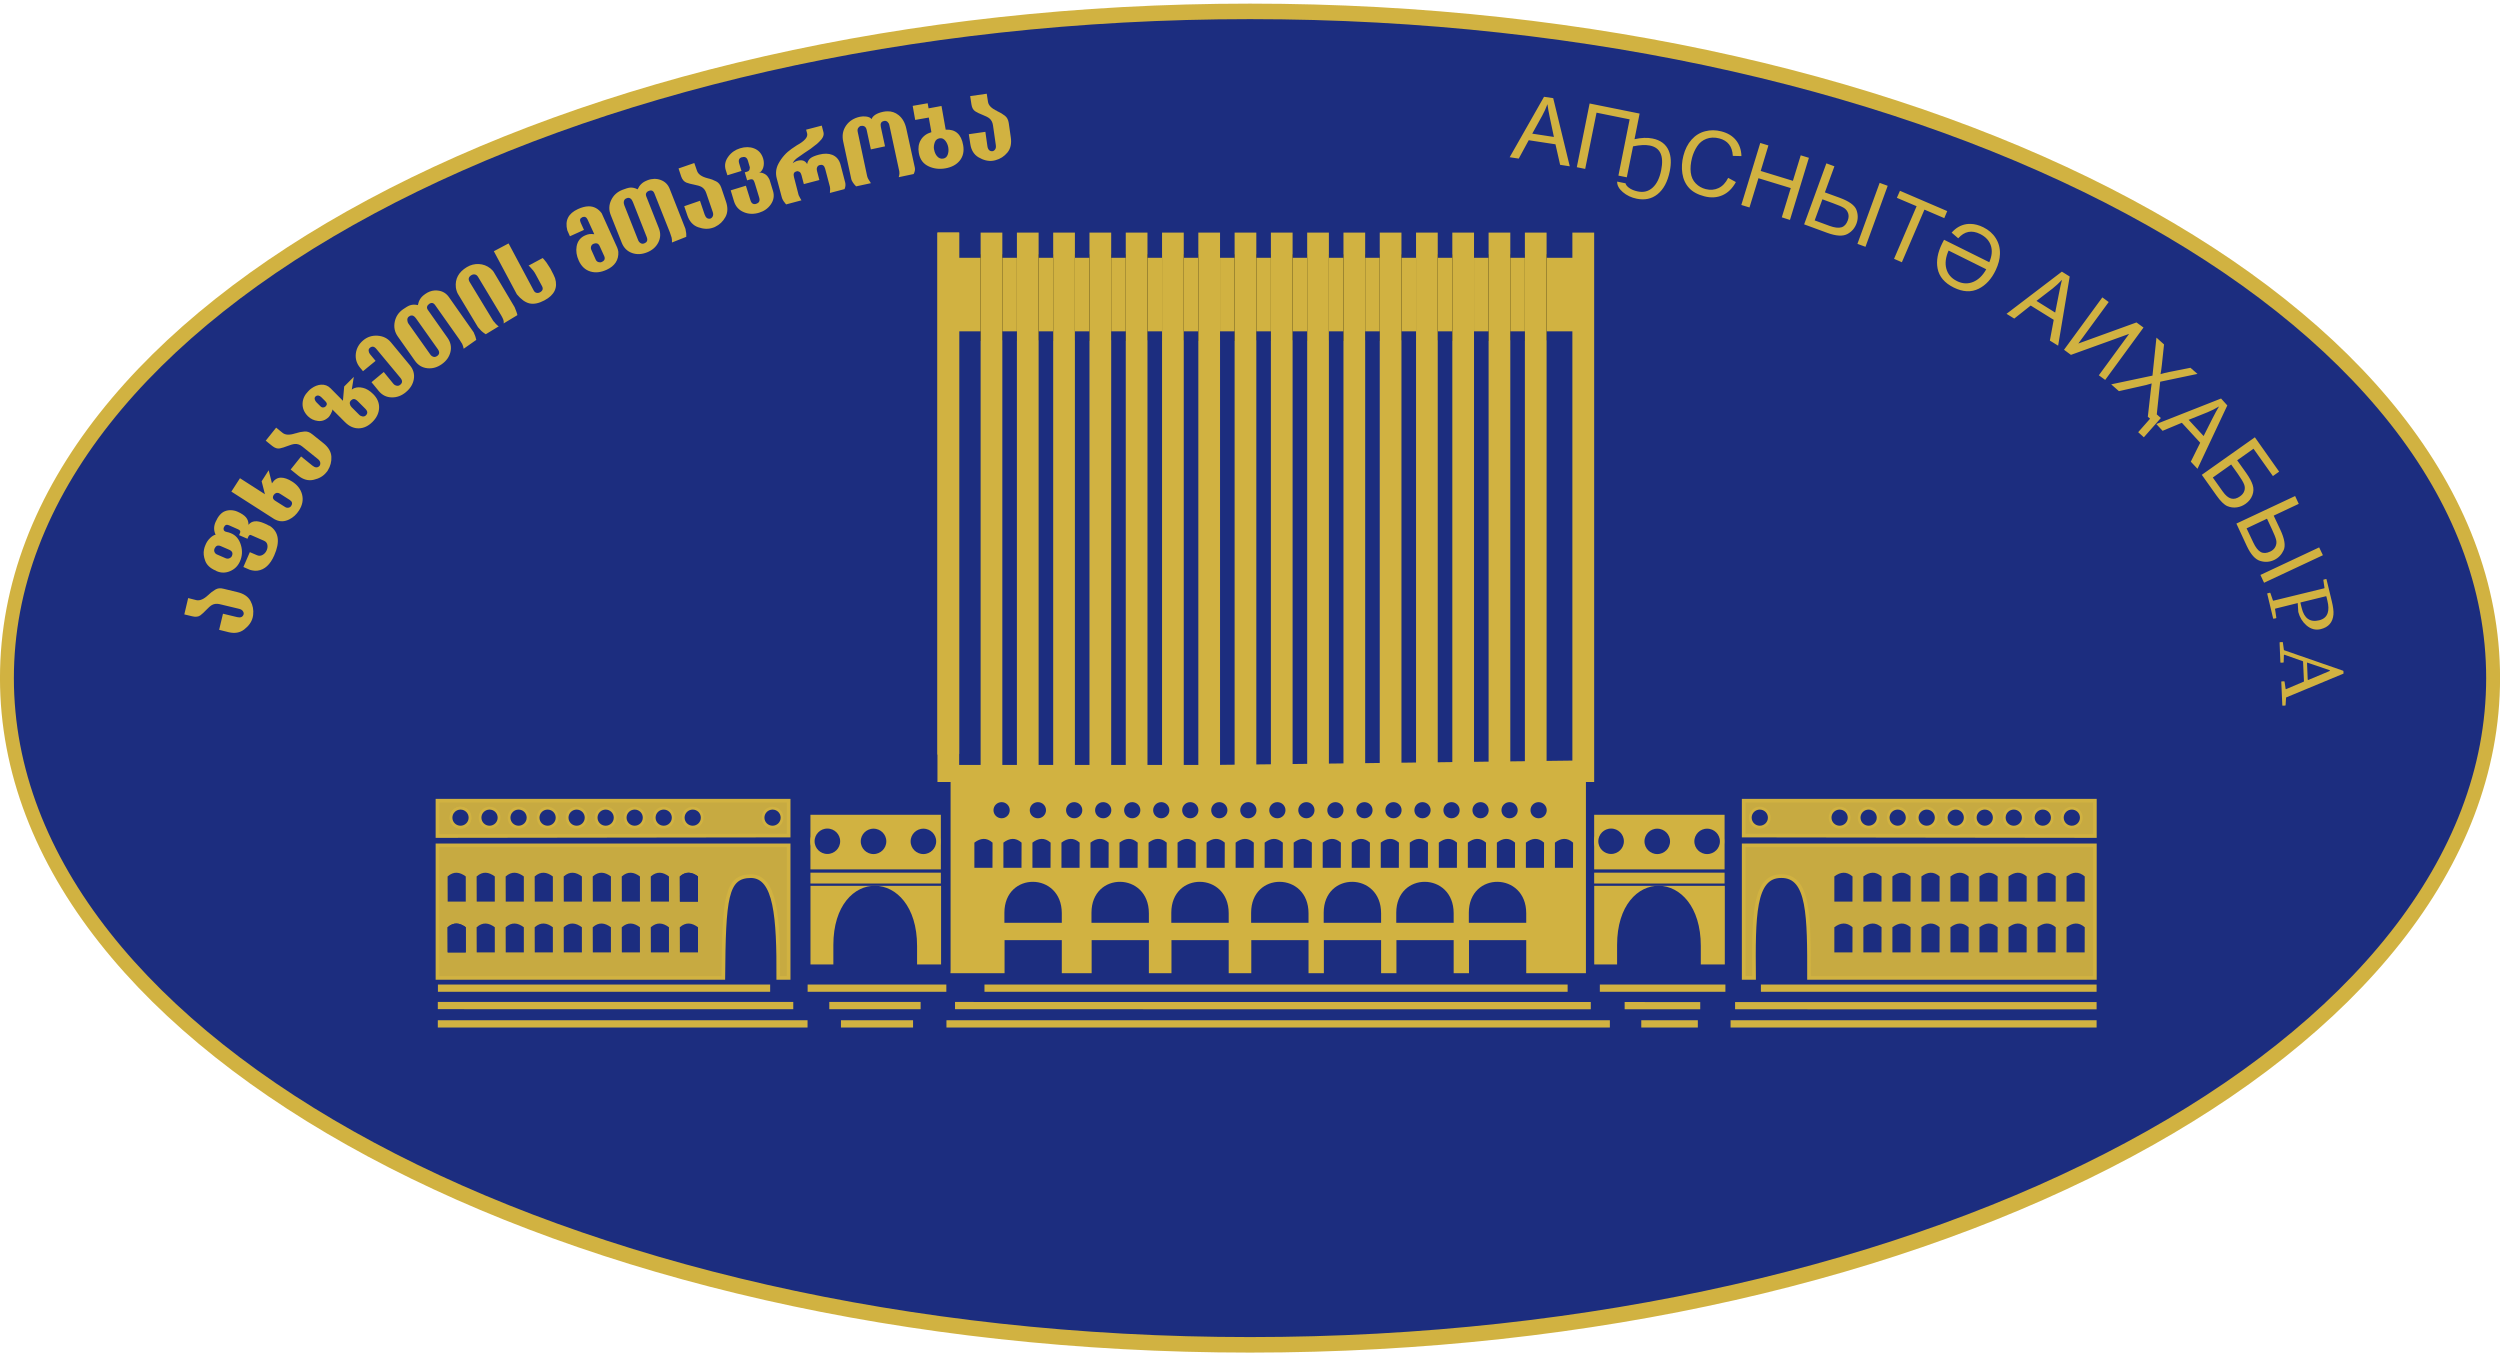 <?xml version="1.0" encoding="utf-8"?>
<svg xmlns="http://www.w3.org/2000/svg" height="372.79" id="svg4590" version="1.1" width="689.012">
  <defs id="defs4592">
    <filter color-interpolation-filters="sRGB" height="1.786" id="filter4344" width="4.137" x="-1.568" y="-0.393">
      <feGaussianBlur id="feGaussianBlur4346" stdDeviation="3.91"/>
    </filter>
    <filter color-interpolation-filters="sRGB" height="1.786" id="filter4340" width="4.137" x="-1.568" y="-0.393">
      <feGaussianBlur id="feGaussianBlur4342" stdDeviation="3.91"/>
    </filter>
    <filter color-interpolation-filters="sRGB" height="1.786" id="filter4336" width="4.137" x="-1.568" y="-0.393">
      <feGaussianBlur id="feGaussianBlur4338" stdDeviation="3.91"/>
    </filter>
    <filter color-interpolation-filters="sRGB" height="1.786" id="filter4332" width="4.137" x="-1.568" y="-0.393">
      <feGaussianBlur id="feGaussianBlur4334" stdDeviation="3.91"/>
    </filter>
    <filter color-interpolation-filters="sRGB" height="1.786" id="filter4328" width="4.137" x="-1.568" y="-0.393">
      <feGaussianBlur id="feGaussianBlur4330" stdDeviation="3.91"/>
    </filter>
    <filter color-interpolation-filters="sRGB" height="1.786" id="filter4324" width="4.137" x="-1.568" y="-0.393">
      <feGaussianBlur id="feGaussianBlur4326" stdDeviation="3.91"/>
    </filter>
    <filter color-interpolation-filters="sRGB" height="1.786" id="filter4320" width="4.137" x="-1.568" y="-0.393">
      <feGaussianBlur id="feGaussianBlur4322" stdDeviation="3.91"/>
    </filter>
    <filter color-interpolation-filters="sRGB" height="1.786" id="filter4316" width="4.137" x="-1.568" y="-0.393">
      <feGaussianBlur id="feGaussianBlur4318" stdDeviation="3.91"/>
    </filter>
    <filter color-interpolation-filters="sRGB" height="1.786" id="filter4312" width="4.137" x="-1.568" y="-0.393">
      <feGaussianBlur id="feGaussianBlur4314" stdDeviation="3.91"/>
    </filter>
    <filter color-interpolation-filters="sRGB" height="1.786" id="filter4308" width="4.137" x="-1.568" y="-0.393">
      <feGaussianBlur id="feGaussianBlur4310" stdDeviation="3.91"/>
    </filter>
    <filter color-interpolation-filters="sRGB" height="1.786" id="filter4304" width="4.137" x="-1.568" y="-0.393">
      <feGaussianBlur id="feGaussianBlur4306" stdDeviation="3.91"/>
    </filter>
    <filter color-interpolation-filters="sRGB" height="1.786" id="filter4300" width="4.137" x="-1.568" y="-0.393">
      <feGaussianBlur id="feGaussianBlur4302" stdDeviation="3.91"/>
    </filter>
    <filter color-interpolation-filters="sRGB" height="1.786" id="filter4296" width="4.137" x="-1.568" y="-0.393">
      <feGaussianBlur id="feGaussianBlur4298" stdDeviation="3.91"/>
    </filter>
    <filter color-interpolation-filters="sRGB" height="1.786" id="filter4292" width="4.137" x="-1.568" y="-0.393">
      <feGaussianBlur id="feGaussianBlur4294" stdDeviation="3.91"/>
    </filter>
    <filter color-interpolation-filters="sRGB" height="1.786" id="filter4288" width="4.137" x="-1.568" y="-0.393">
      <feGaussianBlur id="feGaussianBlur4290" stdDeviation="3.91"/>
    </filter>
    <filter color-interpolation-filters="sRGB" height="1.786" id="filter4284" width="4.137" x="-1.568" y="-0.393">
      <feGaussianBlur id="feGaussianBlur4286" stdDeviation="3.91"/>
    </filter>
  </defs>
  
  
  <g id="layer1" transform="translate(-5.488,-345.488)">
    <path d="m 311.417,202.587 c 0,30.912 -52.191,55.971 -116.571,55.971 -64.38,0 -116.571,-25.059 -116.571,-55.971 0,-30.912 52.191,-55.971 116.571,-55.971 64.38,0 116.571,25.059 116.571,55.971 z" id="path2987" style="fill:#1c2d7f;fill-opacity:1;stroke:#d1b241;stroke-width:1.303;stroke-miterlimit:4;stroke-opacity:1;stroke-dasharray:none;stroke-dashoffset:0" transform="matrix(2.939,0,0,3.283,-222.652,-132.715)"/>
    <path d="m 126.182,617.829 91.564,0 m 10.328,0 38.232,0 m 10.509,0 160.718,0 m 8.878,0 34.608,0 m 9.784,0 92.52,0" id="path3757" style="fill:none;stroke:#d1b241;stroke-width:1.999;stroke-linecap:butt;stroke-linejoin:miter;stroke-miterlimit:4;stroke-opacity:1;stroke-dasharray:none"/>
    <path d="m 126.153,622.619 97.964,0.01 m 9.928,9.9e-4 25.172,0.002 m 9.48,9.4e-4 175.221,0.017 m 9.33,9.2e-4 20.834,0.002 m 9.602,9.5e-4 99.641,0.01" id="path3777" style="fill:none;stroke:#d1b241;stroke-width:1.999;stroke-linecap:butt;stroke-linejoin:miter;stroke-miterlimit:4;stroke-opacity:1;stroke-dasharray:none"/>
    <path d="m 126.153,627.675 101.901,0 m 9.206,0 19.87,0 m 9.206,0 182.838,0 m 8.659,0 15.586,0 m 9.023,0 100.883,0" id="path3779" style="fill:none;stroke:#d1b241;stroke-width:2.004;stroke-linecap:butt;stroke-linejoin:miter;stroke-miterlimit:4;stroke-opacity:1;stroke-dasharray:none"/>
    <path d="m 126.053,578.47 96.795,0 0,36.538 -2.868,0 c 0.091,-16.766 -0.721,-27.931 -7.508,-28.051 -6.875,0.035 -7.45,5.897 -7.632,28.051 l -78.787,0 z" id="path3805" style="fill:#c7aa41;fill-opacity:1;stroke:#d1b241;stroke-width:1px;stroke-linecap:butt;stroke-linejoin:miter;stroke-opacity:1"/>
    <path d="m 128.872,593.978 4.986,0 0,-6.935 c -1.67,-1.256 -3.339,-1.475 -5.009,0 z" id="path3807" style="fill:#1c2d7f;fill-opacity:1;stroke:none"/>
    <path d="m 136.872,593.978 4.986,0 0,-6.935 c -1.67,-1.256 -3.339,-1.475 -5.009,0 z" id="path3809" style="fill:#1c2d7f;fill-opacity:1;stroke:none"/>
    <path d="m 144.872,593.978 4.986,0 0,-6.935 c -1.67,-1.256 -3.339,-1.475 -5.009,0 z" id="path3811" style="fill:#1c2d7f;fill-opacity:1;stroke:none"/>
    <path d="m 152.872,593.978 4.986,0 0,-6.935 c -1.67,-1.256 -3.339,-1.475 -5.009,0 z" id="path3813" style="fill:#1c2d7f;fill-opacity:1;stroke:none"/>
    <path d="m 160.872,593.978 4.986,0 0,-6.935 c -1.67,-1.256 -3.339,-1.475 -5.009,0 z" id="path3815" style="fill:#1c2d7f;fill-opacity:1;stroke:none"/>
    <path d="m 168.872,593.978 4.986,0 0,-6.935 c -1.67,-1.256 -3.339,-1.475 -5.009,0 z" id="path3817" style="fill:#1c2d7f;fill-opacity:1;stroke:none"/>
    <path d="m 176.872,593.978 4.986,0 0,-6.935 c -1.67,-1.256 -3.339,-1.475 -5.009,0 z" id="path3819" style="fill:#1c2d7f;fill-opacity:1;stroke:none"/>
    <path d="m 184.872,593.978 4.986,0 0,-6.935 c -1.67,-1.256 -3.339,-1.475 -5.009,0 z" id="path3821" style="fill:#1c2d7f;fill-opacity:1;stroke:none"/>
    <path d="m 192.872,593.978 4.986,0 0,-6.935 c -1.67,-1.256 -3.339,-1.475 -5.009,0 z" id="path3823" style="fill:#1c2d7f;fill-opacity:1;stroke:none"/>
    <path d="m 192.872,593.978 4.986,0 0,-6.935 c -1.67,-1.256 -3.339,-1.475 -5.009,0 z" id="path3825" style="fill:#1c2d7f;fill-opacity:1;stroke:none"/>
    <path d="m 192.872,607.978 4.986,0 0,-6.935 c -1.67,-1.256 -3.339,-1.475 -5.009,0 z" id="path3827" style="fill:#1c2d7f;fill-opacity:1;stroke:none"/>
    <path d="m 184.872,607.978 4.986,0 0,-6.935 c -1.67,-1.256 -3.339,-1.475 -5.009,0 z" id="path3829" style="fill:#1c2d7f;fill-opacity:1;stroke:none"/>
    <path d="m 176.872,607.978 4.986,0 0,-6.935 c -1.67,-1.256 -3.339,-1.475 -5.009,0 z" id="path3831" style="fill:#1c2d7f;fill-opacity:1;stroke:none"/>
    <path d="m 168.872,607.978 4.986,0 0,-6.935 c -1.67,-1.256 -3.339,-1.475 -5.009,0 z" id="path3833" style="fill:#1c2d7f;fill-opacity:1;stroke:none"/>
    <path d="m 160.872,607.978 4.986,0 0,-6.935 c -1.67,-1.256 -3.339,-1.475 -5.009,0 z" id="path3835" style="fill:#1c2d7f;fill-opacity:1;stroke:none"/>
    <path d="m 152.872,607.978 4.986,0 0,-6.935 c -1.67,-1.256 -3.339,-1.475 -5.009,0 z" id="path3837" style="fill:#1c2d7f;fill-opacity:1;stroke:none"/>
    <path d="m 144.872,607.978 4.986,0 0,-6.935 c -1.67,-1.256 -3.339,-1.475 -5.009,0 z" id="path3839" style="fill:#1c2d7f;fill-opacity:1;stroke:none"/>
    <path d="m 136.872,607.978 4.986,0 0,-6.935 c -1.67,-1.256 -3.339,-1.475 -5.009,0 z" id="path3841" style="fill:#1c2d7f;fill-opacity:1;stroke:none"/>
    <path d="m 128.872,607.978 4.986,0 0,-6.935 c -1.67,-1.256 -3.339,-1.475 -5.009,0 z" id="path3843" style="fill:#1c2d7f;fill-opacity:1;stroke:none"/>
    <path d="m 128.872,607.978 4.986,0 0,-6.935 c -1.67,-1.256 -3.339,-1.475 -5.009,0 z" id="path3845" style="fill:#1c2d7f;fill-opacity:1;stroke:none"/>
    <path d="m 582.848,578.47 -96.795,0 0,36.538 2.868,0 c -0.15,-17.042 -0.15,-28.102 7.508,-28.051 7.663,-0.051 7.663,11.009 7.632,28.051 l 78.787,0 z" id="path3847" style="fill:#c7aa41;fill-opacity:1;stroke:#d1b241;stroke-width:1px;stroke-linecap:butt;stroke-linejoin:miter;stroke-opacity:1"/>
    <path d="m 580.029,593.978 -4.986,0 0,-6.935 c 1.67,-1.256 3.339,-1.475 5.009,0 z" id="path3849" style="fill:#1c2d7f;fill-opacity:1;stroke:none"/>
    <path d="m 572.029,593.978 -4.986,0 0,-6.935 c 1.67,-1.256 3.339,-1.475 5.009,0 z" id="path3851" style="fill:#1c2d7f;fill-opacity:1;stroke:none"/>
    <path d="m 564.029,593.978 -4.986,0 0,-6.935 c 1.67,-1.256 3.339,-1.475 5.009,0 z" id="path3853" style="fill:#1c2d7f;fill-opacity:1;stroke:none"/>
    <path d="m 556.029,593.978 -4.986,0 0,-6.935 c 1.67,-1.256 3.339,-1.475 5.009,0 z" id="path3855" style="fill:#1c2d7f;fill-opacity:1;stroke:none"/>
    <path d="m 548.029,593.978 -4.986,0 0,-6.935 c 1.67,-1.256 3.339,-1.475 5.009,0 z" id="path3857" style="fill:#1c2d7f;fill-opacity:1;stroke:none"/>
    <path d="m 540.029,593.978 -4.986,0 0,-6.935 c 1.67,-1.256 3.339,-1.475 5.009,0 z" id="path3859" style="fill:#1c2d7f;fill-opacity:1;stroke:none"/>
    <path d="m 532.029,593.978 -4.986,0 0,-6.935 c 1.67,-1.256 3.339,-1.475 5.009,0 z" id="path3861" style="fill:#1c2d7f;fill-opacity:1;stroke:none"/>
    <path d="m 524.029,593.978 -4.986,0 0,-6.935 c 1.67,-1.256 3.339,-1.475 5.009,0 z" id="path3863" style="fill:#1c2d7f;fill-opacity:1;stroke:none"/>
    <path d="m 516.029,593.978 -4.986,0 0,-6.935 c 1.67,-1.256 3.339,-1.475 5.009,0 z" id="path3865" style="fill:#1c2d7f;fill-opacity:1;stroke:none"/>
    <path d="m 516.029,607.978 -4.986,0 0,-6.935 c 1.67,-1.256 3.339,-1.475 5.009,0 z" id="path3867" style="fill:#1c2d7f;fill-opacity:1;stroke:none"/>
    <path d="m 524.029,607.978 -4.986,0 0,-6.935 c 1.67,-1.256 3.339,-1.475 5.009,0 z" id="path3869" style="fill:#1c2d7f;fill-opacity:1;stroke:none"/>
    <path d="m 532.029,607.978 -4.986,0 0,-6.935 c 1.67,-1.256 3.339,-1.475 5.009,0 z" id="path3871" style="fill:#1c2d7f;fill-opacity:1;stroke:none"/>
    <path d="m 540.029,607.978 -4.986,0 0,-6.935 c 1.67,-1.256 3.339,-1.475 5.009,0 z" id="path3873" style="fill:#1c2d7f;fill-opacity:1;stroke:none"/>
    <path d="m 548.029,607.978 -4.986,0 0,-6.935 c 1.67,-1.256 3.339,-1.475 5.009,0 z" id="path3875" style="fill:#1c2d7f;fill-opacity:1;stroke:none"/>
    <path d="m 556.029,607.978 -4.986,0 0,-6.935 c 1.67,-1.256 3.339,-1.475 5.009,0 z" id="path3877" style="fill:#1c2d7f;fill-opacity:1;stroke:none"/>
    <path d="m 564.029,607.978 -4.986,0 0,-6.935 c 1.67,-1.256 3.339,-1.475 5.009,0 z" id="path3879" style="fill:#1c2d7f;fill-opacity:1;stroke:none"/>
    <path d="m 572.029,607.978 -4.986,0 0,-6.935 c 1.67,-1.256 3.339,-1.475 5.009,0 z" id="path3881" style="fill:#1c2d7f;fill-opacity:1;stroke:none"/>
    <path d="m 580.029,607.978 -4.986,0 0,-6.935 c 1.67,-1.256 3.339,-1.475 5.009,0 z" id="path3883" style="fill:#1c2d7f;fill-opacity:1;stroke:none"/>
    <path d="m 126.053,575.906 0,-9.744 96.795,0 0,9.615 z" id="path3887" style="fill:#c7aa41;fill-opacity:1;stroke:#d1b241;stroke-width:1px;stroke-linecap:butt;stroke-linejoin:miter;stroke-opacity:1"/>
    <path d="m 199.231,247.923 c 0,0.92 -0.775,1.667 -1.731,1.667 -0.956,0 -1.731,-0.746 -1.731,-1.667 0,-0.92 0.775,-1.667 1.731,-1.667 0.956,0 1.731,0.746 1.731,1.667 z" id="path3889" style="fill:#1c2d7f;fill-opacity:1;stroke:#d1b241;stroke-width:0.5;stroke-miterlimit:4;stroke-opacity:1;stroke-dasharray:none;stroke-dashoffset:0" transform="matrix(1.511,0,0,1.569,-166.016,181.846)"/>
    <path d="m 199.231,247.923 c 0,0.92 -0.775,1.667 -1.731,1.667 -0.956,0 -1.731,-0.746 -1.731,-1.667 0,-0.92 0.775,-1.667 1.731,-1.667 0.956,0 1.731,0.746 1.731,1.667 z" id="path3891" style="fill:#1c2d7f;fill-opacity:1;stroke:#d1b241;stroke-width:0.5;stroke-miterlimit:4;stroke-opacity:1;stroke-dasharray:none;stroke-dashoffset:0" transform="matrix(1.511,0,0,1.569,-166.016,181.846)"/>
    <path d="m 199.231,247.923 c 0,0.92 -0.775,1.667 -1.731,1.667 -0.956,0 -1.731,-0.746 -1.731,-1.667 0,-0.92 0.775,-1.667 1.731,-1.667 0.956,0 1.731,0.746 1.731,1.667 z" id="path3895" style="fill:#1c2d7f;fill-opacity:1;stroke:#d1b241;stroke-width:0.5;stroke-miterlimit:4;stroke-opacity:1;stroke-dasharray:none;stroke-dashoffset:0" transform="matrix(1.511,0,0,1.569,-158.016,181.846)"/>
    <path d="m 199.231,247.923 c 0,0.92 -0.775,1.667 -1.731,1.667 -0.956,0 -1.731,-0.746 -1.731,-1.667 0,-0.92 0.775,-1.667 1.731,-1.667 0.956,0 1.731,0.746 1.731,1.667 z" id="path3897" style="fill:#1c2d7f;fill-opacity:1;stroke:#d1b241;stroke-width:0.5;stroke-miterlimit:4;stroke-opacity:1;stroke-dasharray:none;stroke-dashoffset:0" transform="matrix(1.511,0,0,1.569,-150.016,181.846)"/>
    <path d="m 199.231,247.923 c 0,0.92 -0.775,1.667 -1.731,1.667 -0.956,0 -1.731,-0.746 -1.731,-1.667 0,-0.92 0.775,-1.667 1.731,-1.667 0.956,0 1.731,0.746 1.731,1.667 z" id="path3899" style="fill:#1c2d7f;fill-opacity:1;stroke:#d1b241;stroke-width:0.5;stroke-miterlimit:4;stroke-opacity:1;stroke-dasharray:none;stroke-dashoffset:0" transform="matrix(1.511,0,0,1.569,-142.016,181.846)"/>
    <path d="m 199.231,247.923 c 0,0.92 -0.775,1.667 -1.731,1.667 -0.956,0 -1.731,-0.746 -1.731,-1.667 0,-0.92 0.775,-1.667 1.731,-1.667 0.956,0 1.731,0.746 1.731,1.667 z" id="path3901" style="fill:#1c2d7f;fill-opacity:1;stroke:#d1b241;stroke-width:0.5;stroke-miterlimit:4;stroke-opacity:1;stroke-dasharray:none;stroke-dashoffset:0" transform="matrix(1.511,0,0,1.569,-134.016,181.846)"/>
    <path d="m 199.231,247.923 c 0,0.92 -0.775,1.667 -1.731,1.667 -0.956,0 -1.731,-0.746 -1.731,-1.667 0,-0.92 0.775,-1.667 1.731,-1.667 0.956,0 1.731,0.746 1.731,1.667 z" id="path3903" style="fill:#1c2d7f;fill-opacity:1;stroke:#d1b241;stroke-width:0.5;stroke-miterlimit:4;stroke-opacity:1;stroke-dasharray:none;stroke-dashoffset:0" transform="matrix(1.511,0,0,1.569,-126.016,181.846)"/>
    <path d="m 199.231,247.923 c 0,0.92 -0.775,1.667 -1.731,1.667 -0.956,0 -1.731,-0.746 -1.731,-1.667 0,-0.92 0.775,-1.667 1.731,-1.667 0.956,0 1.731,0.746 1.731,1.667 z" id="path3905" style="fill:#1c2d7f;fill-opacity:1;stroke:#d1b241;stroke-width:0.5;stroke-miterlimit:4;stroke-opacity:1;stroke-dasharray:none;stroke-dashoffset:0" transform="matrix(1.511,0,0,1.569,-118.016,181.846)"/>
    <path d="m 199.231,247.923 c 0,0.92 -0.775,1.667 -1.731,1.667 -0.956,0 -1.731,-0.746 -1.731,-1.667 0,-0.92 0.775,-1.667 1.731,-1.667 0.956,0 1.731,0.746 1.731,1.667 z" id="path3907" style="fill:#1c2d7f;fill-opacity:1;stroke:#d1b241;stroke-width:0.5;stroke-miterlimit:4;stroke-opacity:1;stroke-dasharray:none;stroke-dashoffset:0" transform="matrix(1.511,0,0,1.569,-110.016,181.846)"/>
    <path d="m 199.231,247.923 c 0,0.92 -0.775,1.667 -1.731,1.667 -0.956,0 -1.731,-0.746 -1.731,-1.667 0,-0.92 0.775,-1.667 1.731,-1.667 0.956,0 1.731,0.746 1.731,1.667 z" id="path3909" style="fill:#1c2d7f;fill-opacity:1;stroke:#d1b241;stroke-width:0.5;stroke-miterlimit:4;stroke-opacity:1;stroke-dasharray:none;stroke-dashoffset:0" transform="matrix(1.511,0,0,1.569,-80.016,181.846)"/>
    <path d="m 199.231,247.923 c 0,0.92 -0.775,1.667 -1.731,1.667 -0.956,0 -1.731,-0.746 -1.731,-1.667 0,-0.92 0.775,-1.667 1.731,-1.667 0.956,0 1.731,0.746 1.731,1.667 z" id="path3911" style="fill:#1c2d7f;fill-opacity:1;stroke:#d1b241;stroke-width:0.5;stroke-miterlimit:4;stroke-opacity:1;stroke-dasharray:none;stroke-dashoffset:0" transform="matrix(1.511,0,0,1.569,-102.016,181.846)"/>
    <path d="m 582.848,575.906 0,-9.744 -96.795,0 0,9.615 z" id="path3913" style="fill:#c7aa41;fill-opacity:1;stroke:#d1b241;stroke-width:1px;stroke-linecap:butt;stroke-linejoin:miter;stroke-opacity:1"/>
    <path d="m 199.231,247.923 c 0,0.92 -0.775,1.667 -1.731,1.667 -0.956,0 -1.731,-0.746 -1.731,-1.667 0,-0.92 0.775,-1.667 1.731,-1.667 0.956,0 1.731,0.746 1.731,1.667 z" id="path3915" style="fill:#1c2d7f;fill-opacity:1;stroke:#d1b241;stroke-width:0.5;stroke-miterlimit:4;stroke-opacity:1;stroke-dasharray:none;stroke-dashoffset:0" transform="matrix(-1.511,0,0,1.569,874.917,181.846)"/>
    <path d="m 199.231,247.923 c 0,0.92 -0.775,1.667 -1.731,1.667 -0.956,0 -1.731,-0.746 -1.731,-1.667 0,-0.92 0.775,-1.667 1.731,-1.667 0.956,0 1.731,0.746 1.731,1.667 z" id="path3917" style="fill:#1c2d7f;fill-opacity:1;stroke:#d1b241;stroke-width:0.5;stroke-miterlimit:4;stroke-opacity:1;stroke-dasharray:none;stroke-dashoffset:0" transform="matrix(-1.511,0,0,1.569,866.917,181.846)"/>
    <path d="m 199.231,247.923 c 0,0.92 -0.775,1.667 -1.731,1.667 -0.956,0 -1.731,-0.746 -1.731,-1.667 0,-0.92 0.775,-1.667 1.731,-1.667 0.956,0 1.731,0.746 1.731,1.667 z" id="path3919" style="fill:#1c2d7f;fill-opacity:1;stroke:#d1b241;stroke-width:0.5;stroke-miterlimit:4;stroke-opacity:1;stroke-dasharray:none;stroke-dashoffset:0" transform="matrix(-1.511,0,0,1.569,858.917,181.846)"/>
    <path d="m 199.231,247.923 c 0,0.92 -0.775,1.667 -1.731,1.667 -0.956,0 -1.731,-0.746 -1.731,-1.667 0,-0.92 0.775,-1.667 1.731,-1.667 0.956,0 1.731,0.746 1.731,1.667 z" id="path3921" style="fill:#1c2d7f;fill-opacity:1;stroke:#d1b241;stroke-width:0.5;stroke-miterlimit:4;stroke-opacity:1;stroke-dasharray:none;stroke-dashoffset:0" transform="matrix(-1.511,0,0,1.569,850.917,181.846)"/>
    <path d="m 199.231,247.923 c 0,0.92 -0.775,1.667 -1.731,1.667 -0.956,0 -1.731,-0.746 -1.731,-1.667 0,-0.92 0.775,-1.667 1.731,-1.667 0.956,0 1.731,0.746 1.731,1.667 z" id="path3923" style="fill:#1c2d7f;fill-opacity:1;stroke:#d1b241;stroke-width:0.5;stroke-miterlimit:4;stroke-opacity:1;stroke-dasharray:none;stroke-dashoffset:0" transform="matrix(-1.511,0,0,1.569,842.917,181.846)"/>
    <path d="m 199.231,247.923 c 0,0.92 -0.775,1.667 -1.731,1.667 -0.956,0 -1.731,-0.746 -1.731,-1.667 0,-0.92 0.775,-1.667 1.731,-1.667 0.956,0 1.731,0.746 1.731,1.667 z" id="path3925" style="fill:#1c2d7f;fill-opacity:1;stroke:#d1b241;stroke-width:0.5;stroke-miterlimit:4;stroke-opacity:1;stroke-dasharray:none;stroke-dashoffset:0" transform="matrix(-1.511,0,0,1.569,834.917,181.846)"/>
    <path d="m 199.231,247.923 c 0,0.92 -0.775,1.667 -1.731,1.667 -0.956,0 -1.731,-0.746 -1.731,-1.667 0,-0.92 0.775,-1.667 1.731,-1.667 0.956,0 1.731,0.746 1.731,1.667 z" id="path3927" style="fill:#1c2d7f;fill-opacity:1;stroke:#d1b241;stroke-width:0.5;stroke-miterlimit:4;stroke-opacity:1;stroke-dasharray:none;stroke-dashoffset:0" transform="matrix(-1.511,0,0,1.569,826.917,181.846)"/>
    <path d="m 199.231,247.923 c 0,0.92 -0.775,1.667 -1.731,1.667 -0.956,0 -1.731,-0.746 -1.731,-1.667 0,-0.92 0.775,-1.667 1.731,-1.667 0.956,0 1.731,0.746 1.731,1.667 z" id="path3929" style="fill:#1c2d7f;fill-opacity:1;stroke:#d1b241;stroke-width:0.5;stroke-miterlimit:4;stroke-opacity:1;stroke-dasharray:none;stroke-dashoffset:0" transform="matrix(-1.511,0,0,1.569,818.917,181.846)"/>
    <path d="m 199.231,247.923 c 0,0.92 -0.775,1.667 -1.731,1.667 -0.956,0 -1.731,-0.746 -1.731,-1.667 0,-0.92 0.775,-1.667 1.731,-1.667 0.956,0 1.731,0.746 1.731,1.667 z" id="path3931" style="fill:#1c2d7f;fill-opacity:1;stroke:#d1b241;stroke-width:0.5;stroke-miterlimit:4;stroke-opacity:1;stroke-dasharray:none;stroke-dashoffset:0" transform="matrix(-1.511,0,0,1.569,788.917,181.846)"/>
    <path d="m 199.231,247.923 c 0,0.92 -0.775,1.667 -1.731,1.667 -0.956,0 -1.731,-0.746 -1.731,-1.667 0,-0.92 0.775,-1.667 1.731,-1.667 0.956,0 1.731,0.746 1.731,1.667 z" id="path3933" style="fill:#1c2d7f;fill-opacity:1;stroke:#d1b241;stroke-width:0.5;stroke-miterlimit:4;stroke-opacity:1;stroke-dasharray:none;stroke-dashoffset:0" transform="matrix(-1.511,0,0,1.569,810.917,181.846)"/>
    <path d="m 269.002,613.213 173.077,0 0,-56.41 -174.103,0 0,56.106 -0.016,0.304 z" id="path3935" style="fill:#d1b241;fill-opacity:1;stroke:#d1b241;stroke-width:1px;stroke-linecap:butt;stroke-linejoin:miter;stroke-opacity:1"/>
    <path d="m 439.017,584.653 -4.986,0 0,-6.935 c 1.67,-1.256 3.339,-1.475 5.009,0 z" id="path3937" style="fill:#1c2d7f;fill-opacity:1;stroke:none"/>
    <path d="m 431.017,584.653 -4.986,0 0,-6.935 c 1.67,-1.256 3.339,-1.475 5.009,0 z" id="path3943" style="fill:#1c2d7f;fill-opacity:1;stroke:none"/>
    <path d="m 423.017,584.653 -4.986,0 0,-6.935 c 1.67,-1.256 3.339,-1.475 5.009,0 z" id="path3945" style="fill:#1c2d7f;fill-opacity:1;stroke:none"/>
    <path d="m 415.017,584.653 -4.986,0 0,-6.935 c 1.67,-1.256 3.339,-1.475 5.009,0 z" id="path3947" style="fill:#1c2d7f;fill-opacity:1;stroke:none"/>
    <path d="m 407.017,584.653 -4.986,0 0,-6.935 c 1.67,-1.256 3.339,-1.475 5.009,0 z" id="path3949" style="fill:#1c2d7f;fill-opacity:1;stroke:none"/>
    <path d="m 399.017,584.653 -4.986,0 0,-6.935 c 1.67,-1.256 3.339,-1.475 5.009,0 z" id="path3951" style="fill:#1c2d7f;fill-opacity:1;stroke:none"/>
    <path d="m 391.017,584.653 -4.986,0 0,-6.935 c 1.67,-1.256 3.339,-1.475 5.009,0 z" id="path3953" style="fill:#1c2d7f;fill-opacity:1;stroke:none"/>
    <path d="m 383.017,584.653 -4.986,0 0,-6.935 c 1.67,-1.256 3.339,-1.475 5.009,0 z" id="path3955" style="fill:#1c2d7f;fill-opacity:1;stroke:none"/>
    <path d="m 375.017,584.653 -4.986,0 0,-6.935 c 1.67,-1.256 3.339,-1.475 5.009,0 z" id="path3957" style="fill:#1c2d7f;fill-opacity:1;stroke:none"/>
    <path d="m 367.017,584.653 -4.986,0 0,-6.935 c 1.67,-1.256 3.339,-1.475 5.009,0 z" id="path3959" style="fill:#1c2d7f;fill-opacity:1;stroke:none"/>
    <path d="m 359.017,584.653 -4.986,0 0,-6.935 c 1.67,-1.256 3.339,-1.475 5.009,0 z" id="path3961" style="fill:#1c2d7f;fill-opacity:1;stroke:none"/>
    <path d="m 351.017,584.653 -4.986,0 0,-6.935 c 1.67,-1.256 3.339,-1.475 5.009,0 z" id="path3963" style="fill:#1c2d7f;fill-opacity:1;stroke:none"/>
    <path d="m 343.017,584.653 -4.986,0 0,-6.935 c 1.67,-1.256 3.339,-1.475 5.009,0 z" id="path3965" style="fill:#1c2d7f;fill-opacity:1;stroke:none"/>
    <path d="m 335.017,584.653 -4.986,0 0,-6.935 c 1.67,-1.256 3.339,-1.475 5.009,0 z" id="path3967" style="fill:#1c2d7f;fill-opacity:1;stroke:none"/>
    <path d="m 327.017,584.653 -4.986,0 0,-6.935 c 1.67,-1.256 3.339,-1.475 5.009,0 z" id="path3969" style="fill:#1c2d7f;fill-opacity:1;stroke:none"/>
    <path d="m 319.017,584.653 -4.986,0 0,-6.935 c 1.67,-1.256 3.339,-1.475 5.009,0 z" id="path3971" style="fill:#1c2d7f;fill-opacity:1;stroke:none"/>
    <path d="m 311.017,584.653 -4.986,0 0,-6.935 c 1.67,-1.256 3.339,-1.475 5.009,0 z" id="path3973" style="fill:#1c2d7f;fill-opacity:1;stroke:none"/>
    <path d="m 303.017,584.653 -4.986,0 0,-6.935 c 1.67,-1.256 3.339,-1.475 5.009,0 z" id="path3975" style="fill:#1c2d7f;fill-opacity:1;stroke:none"/>
    <path d="m 295.017,584.653 -4.986,0 0,-6.935 c 1.67,-1.256 3.339,-1.475 5.009,0 z" id="path3977" style="fill:#1c2d7f;fill-opacity:1;stroke:none"/>
    <path d="m 287.017,584.653 -4.986,0 0,-6.935 c 1.67,-1.256 3.339,-1.475 5.009,0 z" id="path3979" style="fill:#1c2d7f;fill-opacity:1;stroke:none"/>
    <path d="m 279.017,584.653 -4.986,0 0,-6.935 c 1.67,-1.256 3.339,-1.475 5.009,0 z" id="path3981" style="fill:#1c2d7f;fill-opacity:1;stroke:none"/>
    <path d="m 199.231,247.923 c 0,0.92 -0.775,1.667 -1.731,1.667 -0.956,0 -1.731,-0.746 -1.731,-1.667 0,-0.92 0.775,-1.667 1.731,-1.667 0.956,0 1.731,0.746 1.731,1.667 z" id="path3983" style="fill:#1c2d7f;fill-opacity:1;stroke:#d1b241;stroke-width:0.5;stroke-miterlimit:4;stroke-opacity:1;stroke-dasharray:none;stroke-dashoffset:0" transform="matrix(1.511,0,0,1.569,-16.887,179.795)"/>
    <path d="m 199.231,247.923 c 0,0.92 -0.775,1.667 -1.731,1.667 -0.956,0 -1.731,-0.746 -1.731,-1.667 0,-0.92 0.775,-1.667 1.731,-1.667 0.956,0 1.731,0.746 1.731,1.667 z" id="path3985" style="fill:#1c2d7f;fill-opacity:1;stroke:#d1b241;stroke-width:0.5;stroke-miterlimit:4;stroke-opacity:1;stroke-dasharray:none;stroke-dashoffset:0" transform="matrix(1.511,0,0,1.569,-6.887,179.795)"/>
    <path d="m 199.231,247.923 c 0,0.92 -0.775,1.667 -1.731,1.667 -0.956,0 -1.731,-0.746 -1.731,-1.667 0,-0.92 0.775,-1.667 1.731,-1.667 0.956,0 1.731,0.746 1.731,1.667 z" id="path3987" style="fill:#1c2d7f;fill-opacity:1;stroke:#d1b241;stroke-width:0.5;stroke-miterlimit:4;stroke-opacity:1;stroke-dasharray:none;stroke-dashoffset:0" transform="matrix(1.511,0,0,1.569,3.113,179.795)"/>
    <path d="m 199.231,247.923 c 0,0.92 -0.775,1.667 -1.731,1.667 -0.956,0 -1.731,-0.746 -1.731,-1.667 0,-0.92 0.775,-1.667 1.731,-1.667 0.956,0 1.731,0.746 1.731,1.667 z" id="path3989" style="fill:#1c2d7f;fill-opacity:1;stroke:#d1b241;stroke-width:0.5;stroke-miterlimit:4;stroke-opacity:1;stroke-dasharray:none;stroke-dashoffset:0" transform="matrix(1.511,0,0,1.569,11.113,179.795)"/>
    <path d="m 199.231,247.923 c 0,0.92 -0.775,1.667 -1.731,1.667 -0.956,0 -1.731,-0.746 -1.731,-1.667 0,-0.92 0.775,-1.667 1.731,-1.667 0.956,0 1.731,0.746 1.731,1.667 z" id="path3991" style="fill:#1c2d7f;fill-opacity:1;stroke:#d1b241;stroke-width:0.5;stroke-miterlimit:4;stroke-opacity:1;stroke-dasharray:none;stroke-dashoffset:0" transform="matrix(1.511,0,0,1.569,19.113,179.795)"/>
    <path d="m 199.231,247.923 c 0,0.92 -0.775,1.667 -1.731,1.667 -0.956,0 -1.731,-0.746 -1.731,-1.667 0,-0.92 0.775,-1.667 1.731,-1.667 0.956,0 1.731,0.746 1.731,1.667 z" id="path3993" style="fill:#1c2d7f;fill-opacity:1;stroke:#d1b241;stroke-width:0.5;stroke-miterlimit:4;stroke-opacity:1;stroke-dasharray:none;stroke-dashoffset:0" transform="matrix(1.511,0,0,1.569,27.113,179.795)"/>
    <path d="m 199.231,247.923 c 0,0.92 -0.775,1.667 -1.731,1.667 -0.956,0 -1.731,-0.746 -1.731,-1.667 0,-0.92 0.775,-1.667 1.731,-1.667 0.956,0 1.731,0.746 1.731,1.667 z" id="path3995" style="fill:#1c2d7f;fill-opacity:1;stroke:#d1b241;stroke-width:0.5;stroke-miterlimit:4;stroke-opacity:1;stroke-dasharray:none;stroke-dashoffset:0" transform="matrix(1.511,0,0,1.569,35.113,179.795)"/>
    <path d="m 199.231,247.923 c 0,0.92 -0.775,1.667 -1.731,1.667 -0.956,0 -1.731,-0.746 -1.731,-1.667 0,-0.92 0.775,-1.667 1.731,-1.667 0.956,0 1.731,0.746 1.731,1.667 z" id="path3997" style="fill:#1c2d7f;fill-opacity:1;stroke:#d1b241;stroke-width:0.5;stroke-miterlimit:4;stroke-opacity:1;stroke-dasharray:none;stroke-dashoffset:0" transform="matrix(1.511,0,0,1.569,43.113,179.795)"/>
    <path d="m 199.231,247.923 c 0,0.92 -0.775,1.667 -1.731,1.667 -0.956,0 -1.731,-0.746 -1.731,-1.667 0,-0.92 0.775,-1.667 1.731,-1.667 0.956,0 1.731,0.746 1.731,1.667 z" id="path3999" style="fill:#1c2d7f;fill-opacity:1;stroke:#d1b241;stroke-width:0.5;stroke-miterlimit:4;stroke-opacity:1;stroke-dasharray:none;stroke-dashoffset:0" transform="matrix(1.511,0,0,1.569,51.113,179.795)"/>
    <path d="m 199.231,247.923 c 0,0.92 -0.775,1.667 -1.731,1.667 -0.956,0 -1.731,-0.746 -1.731,-1.667 0,-0.92 0.775,-1.667 1.731,-1.667 0.956,0 1.731,0.746 1.731,1.667 z" id="path4001" style="fill:#1c2d7f;fill-opacity:1;stroke:#d1b241;stroke-width:0.5;stroke-miterlimit:4;stroke-opacity:1;stroke-dasharray:none;stroke-dashoffset:0" transform="matrix(1.511,0,0,1.569,59.113,179.795)"/>
    <path d="m 199.231,247.923 c 0,0.92 -0.775,1.667 -1.731,1.667 -0.956,0 -1.731,-0.746 -1.731,-1.667 0,-0.92 0.775,-1.667 1.731,-1.667 0.956,0 1.731,0.746 1.731,1.667 z" id="path4003" style="fill:#1c2d7f;fill-opacity:1;stroke:#d1b241;stroke-width:0.5;stroke-miterlimit:4;stroke-opacity:1;stroke-dasharray:none;stroke-dashoffset:0" transform="matrix(1.511,0,0,1.569,67.113,179.795)"/>
    <path d="m 199.231,247.923 c 0,0.92 -0.775,1.667 -1.731,1.667 -0.956,0 -1.731,-0.746 -1.731,-1.667 0,-0.92 0.775,-1.667 1.731,-1.667 0.956,0 1.731,0.746 1.731,1.667 z" id="path4005" style="fill:#1c2d7f;fill-opacity:1;stroke:#d1b241;stroke-width:0.5;stroke-miterlimit:4;stroke-opacity:1;stroke-dasharray:none;stroke-dashoffset:0" transform="matrix(1.511,0,0,1.569,75.113,179.795)"/>
    <path d="m 199.231,247.923 c 0,0.92 -0.775,1.667 -1.731,1.667 -0.956,0 -1.731,-0.746 -1.731,-1.667 0,-0.92 0.775,-1.667 1.731,-1.667 0.956,0 1.731,0.746 1.731,1.667 z" id="path4007" style="fill:#1c2d7f;fill-opacity:1;stroke:#d1b241;stroke-width:0.5;stroke-miterlimit:4;stroke-opacity:1;stroke-dasharray:none;stroke-dashoffset:0" transform="matrix(1.511,0,0,1.569,83.113,179.795)"/>
    <path d="m 199.231,247.923 c 0,0.92 -0.775,1.667 -1.731,1.667 -0.956,0 -1.731,-0.746 -1.731,-1.667 0,-0.92 0.775,-1.667 1.731,-1.667 0.956,0 1.731,0.746 1.731,1.667 z" id="path4009" style="fill:#1c2d7f;fill-opacity:1;stroke:#d1b241;stroke-width:0.5;stroke-miterlimit:4;stroke-opacity:1;stroke-dasharray:none;stroke-dashoffset:0" transform="matrix(1.511,0,0,1.569,91.113,179.795)"/>
    <path d="m 199.231,247.923 c 0,0.92 -0.775,1.667 -1.731,1.667 -0.956,0 -1.731,-0.746 -1.731,-1.667 0,-0.92 0.775,-1.667 1.731,-1.667 0.956,0 1.731,0.746 1.731,1.667 z" id="path4011" style="fill:#1c2d7f;fill-opacity:1;stroke:#d1b241;stroke-width:0.5;stroke-miterlimit:4;stroke-opacity:1;stroke-dasharray:none;stroke-dashoffset:0" transform="matrix(1.511,0,0,1.569,99.113,179.795)"/>
    <path d="m 199.231,247.923 c 0,0.92 -0.775,1.667 -1.731,1.667 -0.956,0 -1.731,-0.746 -1.731,-1.667 0,-0.92 0.775,-1.667 1.731,-1.667 0.956,0 1.731,0.746 1.731,1.667 z" id="path4013" style="fill:#1c2d7f;fill-opacity:1;stroke:#d1b241;stroke-width:0.5;stroke-miterlimit:4;stroke-opacity:1;stroke-dasharray:none;stroke-dashoffset:0" transform="matrix(1.511,0,0,1.569,107.113,179.795)"/>
    <path d="m 199.231,247.923 c 0,0.92 -0.775,1.667 -1.731,1.667 -0.956,0 -1.731,-0.746 -1.731,-1.667 0,-0.92 0.775,-1.667 1.731,-1.667 0.956,0 1.731,0.746 1.731,1.667 z" id="path4015" style="fill:#1c2d7f;fill-opacity:1;stroke:#d1b241;stroke-width:0.5;stroke-miterlimit:4;stroke-opacity:1;stroke-dasharray:none;stroke-dashoffset:0" transform="matrix(1.511,0,0,1.569,115.113,179.795)"/>
    <path d="m 199.231,247.923 c 0,0.92 -0.775,1.667 -1.731,1.667 -0.956,0 -1.731,-0.746 -1.731,-1.667 0,-0.92 0.775,-1.667 1.731,-1.667 0.956,0 1.731,0.746 1.731,1.667 z" id="path4017" style="fill:#1c2d7f;fill-opacity:1;stroke:#d1b241;stroke-width:0.5;stroke-miterlimit:4;stroke-opacity:1;stroke-dasharray:none;stroke-dashoffset:0" transform="matrix(1.511,0,0,1.569,123.113,179.795)"/>
    <path d="m 199.231,247.923 c 0,0.92 -0.775,1.667 -1.731,1.667 -0.956,0 -1.731,-0.746 -1.731,-1.667 0,-0.92 0.775,-1.667 1.731,-1.667 0.956,0 1.731,0.746 1.731,1.667 z" id="path4019" style="fill:#1c2d7f;fill-opacity:1;stroke:#d1b241;stroke-width:0.5;stroke-miterlimit:4;stroke-opacity:1;stroke-dasharray:none;stroke-dashoffset:0" transform="matrix(1.511,0,0,1.569,131.113,179.795)"/>
    <path d="m 199.231,247.923 c 0,0.92 -0.775,1.667 -1.731,1.667 -0.956,0 -1.731,-0.746 -1.731,-1.667 0,-0.92 0.775,-1.667 1.731,-1.667 0.956,0 1.731,0.746 1.731,1.667 z" id="path4021" style="fill:#1c2d7f;fill-opacity:1;stroke:#d1b241;stroke-width:0.5;stroke-miterlimit:4;stroke-opacity:1;stroke-dasharray:none;stroke-dashoffset:0" transform="matrix(1.511,0,0,1.569,131.113,179.795)"/>
    <path d="m 282.351,615.009 0,-10.425 15.774,0 0,10.516 z" id="path4023" style="fill:#1c2d7f;fill-opacity:1;stroke:none"/>
    <path d="m 306.351,615.009 0,-10.425 15.774,0 0,10.516 z" id="path4025" style="fill:#1c2d7f;fill-opacity:1;stroke:none"/>
    <path d="m 328.351,615.009 0,-10.425 15.774,0 0,10.516 z" id="path4027" style="fill:#1c2d7f;fill-opacity:1;stroke:none"/>
    <path d="m 350.351,615.009 0,-10.425 15.774,0 0,10.516 z" id="path4029" style="fill:#1c2d7f;fill-opacity:1;stroke:none"/>
    <path d="m 370.351,615.009 0,-10.425 15.774,0 0,10.516 z" id="path4031" style="fill:#1c2d7f;fill-opacity:1;stroke:none"/>
    <path d="m 390.351,615.009 0,-10.425 15.774,0 0,10.516 z" id="path4033" style="fill:#1c2d7f;fill-opacity:1;stroke:none"/>
    <path d="m 410.351,615.009 0,-10.425 15.774,0 0,10.516 z" id="path4035" style="fill:#1c2d7f;fill-opacity:1;stroke:none"/>
    <path d="m 282.305,599.825 c 0,-1.132 0,-2.371 0,-2.767 0,-11.484 15.819,-11.318 15.819,0.13 0,0.538 0,1.758 0,2.637 z" id="path4041" style="fill:#1c2d7f;fill-opacity:1;stroke:none"/>
    <path d="m 306.305,599.825 c 0,-1.132 0,-2.371 0,-2.767 0,-11.484 15.819,-11.318 15.819,0.13 0,0.538 0,1.758 0,2.637 z" id="path4043" style="fill:#1c2d7f;fill-opacity:1;stroke:none"/>
    <path d="m 328.305,599.825 c 0,-1.132 0,-2.371 0,-2.767 0,-11.484 15.819,-11.318 15.819,0.13 0,0.538 0,1.758 0,2.637 z" id="path4047" style="fill:#1c2d7f;fill-opacity:1;stroke:none"/>
    <path d="m 350.305,599.825 c 0,-1.132 0,-2.371 0,-2.767 0,-11.484 15.819,-11.318 15.819,0.13 0,0.538 0,1.758 0,2.637 z" id="path4049" style="fill:#1c2d7f;fill-opacity:1;stroke:none"/>
    <path d="m 370.305,599.825 c 0,-1.132 0,-2.371 0,-2.767 0,-11.484 15.819,-11.318 15.819,0.13 0,0.538 0,1.758 0,2.637 z" id="path4051" style="fill:#1c2d7f;fill-opacity:1;stroke:none"/>
    <path d="m 390.305,599.825 c 0,-1.132 0,-2.371 0,-2.767 0,-11.484 15.819,-11.318 15.819,0.13 0,0.538 0,1.758 0,2.637 z" id="path4053" style="fill:#1c2d7f;fill-opacity:1;stroke:none"/>
    <path d="m 410.305,599.825 c 0,-1.132 0,-2.371 0,-2.767 0,-11.484 15.819,-11.318 15.819,0.13 0,0.538 0,1.758 0,2.637 z" id="path4055" style="fill:#1c2d7f;fill-opacity:1;stroke:none"/>
    <path d="m 228.864,611.293 35.99,0 0,-21.666 -35.99,0 z" id="path4061" style="fill:#d1b241;fill-opacity:1;stroke:none"/>
    <path d="m 235.165,615.247 c 0,-2.168 0,-8.54 0,-9.298 0,-21.984 23.072,-21.668 23.072,0.249 0,1.029 0,7.365 0,9.049 z" id="path4063" style="fill:#1c2d7f;fill-opacity:1;stroke:none"/>
    <path d="m 444.864,611.293 35.99,0 0,-21.666 -35.99,0 z" id="path4065" style="fill:#d1b241;fill-opacity:1;stroke:none"/>
    <path d="m 451.165,615.247 c 0,-2.168 0,-8.54 0,-9.298 0,-21.984 23.072,-21.668 23.072,0.249 0,1.029 0,7.365 0,9.049 z" id="path4067" style="fill:#1c2d7f;fill-opacity:1;stroke:none"/>
    <path d="m 444.849,586 35.945,0 0,2.992 -35.945,0 z" id="path4089" style="fill:#d1b241;fill-opacity:1;stroke:none"/>
    <path d="m 228.849,586 35.945,0 0,2.992 -35.945,0 z" id="path4091" style="fill:#d1b241;fill-opacity:1;stroke:none"/>
    <path d="m 444.849,570.045 35.945,0 0,15.049 -35.945,0 z" id="path4097" style="fill:#d1b241;fill-opacity:1;stroke:none"/>
    <path d="m 199.231,247.923 c 0,0.92 -0.775,1.667 -1.731,1.667 -0.956,0 -1.731,-0.746 -1.731,-1.667 0,-0.92 0.775,-1.667 1.731,-1.667 0.956,0 1.731,0.746 1.731,1.667 z" id="path4099" style="fill:#1c2d7f;fill-opacity:1;stroke:#d1b241;stroke-width:0.5;stroke-miterlimit:4;stroke-opacity:1;stroke-dasharray:none;stroke-dashoffset:0" transform="matrix(2.378,0,0,2.47,-20.138,-35.028)"/>
    <path d="m 199.231,247.923 c 0,0.92 -0.775,1.667 -1.731,1.667 -0.956,0 -1.731,-0.746 -1.731,-1.667 0,-0.92 0.775,-1.667 1.731,-1.667 0.956,0 1.731,0.746 1.731,1.667 z" id="path4101" style="fill:#1c2d7f;fill-opacity:1;stroke:#d1b241;stroke-width:0.5;stroke-miterlimit:4;stroke-opacity:1;stroke-dasharray:none;stroke-dashoffset:0" transform="matrix(2.378,0,0,2.47,6.327,-34.996)"/>
    <path d="m 199.231,247.923 c 0,0.92 -0.775,1.667 -1.731,1.667 -0.956,0 -1.731,-0.746 -1.731,-1.667 0,-0.92 0.775,-1.667 1.731,-1.667 0.956,0 1.731,0.746 1.731,1.667 z" id="path4103" style="fill:#1c2d7f;fill-opacity:1;stroke:#d1b241;stroke-width:0.5;stroke-miterlimit:4;stroke-opacity:1;stroke-dasharray:none;stroke-dashoffset:0" transform="matrix(2.378,0,0,2.47,-7.417,-34.996)"/>
    <path d="m 228.849,570.045 35.945,0 0,15.049 -35.945,0 z" id="path4105" style="fill:#d1b241;fill-opacity:1;stroke:none"/>
    <path d="m 199.231,247.923 c 0,0.92 -0.775,1.667 -1.731,1.667 -0.956,0 -1.731,-0.746 -1.731,-1.667 0,-0.92 0.775,-1.667 1.731,-1.667 0.956,0 1.731,0.746 1.731,1.667 z" id="path4107" style="fill:#1c2d7f;fill-opacity:1;stroke:#d1b241;stroke-width:0.5;stroke-miterlimit:4;stroke-opacity:1;stroke-dasharray:none;stroke-dashoffset:0" transform="matrix(2.378,0,0,2.47,-236.138,-35.028)"/>
    <path d="m 199.231,247.923 c 0,0.92 -0.775,1.667 -1.731,1.667 -0.956,0 -1.731,-0.746 -1.731,-1.667 0,-0.92 0.775,-1.667 1.731,-1.667 0.956,0 1.731,0.746 1.731,1.667 z" id="path4109" style="fill:#1c2d7f;fill-opacity:1;stroke:#d1b241;stroke-width:0.5;stroke-miterlimit:4;stroke-opacity:1;stroke-dasharray:none;stroke-dashoffset:0" transform="matrix(2.378,0,0,2.47,-209.673,-34.996)"/>
    <path d="m 199.231,247.923 c 0,0.92 -0.775,1.667 -1.731,1.667 -0.956,0 -1.731,-0.746 -1.731,-1.667 0,-0.92 0.775,-1.667 1.731,-1.667 0.956,0 1.731,0.746 1.731,1.667 z" id="path4111" style="fill:#1c2d7f;fill-opacity:1;stroke:#d1b241;stroke-width:0.5;stroke-miterlimit:4;stroke-opacity:1;stroke-dasharray:none;stroke-dashoffset:0" transform="matrix(2.378,0,0,2.47,-223.417,-34.996)"/>
    <path d="m 263.857,561.002 180.992,0 0,-151.416 -6.006,0 0,145.523 -169.003,2.062 0,-147.586 -5.983,0 z" id="path4123" style="fill:#d1b241;fill-opacity:1;stroke:none"/>
    <path d="m 269.84,553.274 0,-143.688 -5.983,0 0,143.869" id="path4127" style="fill:#d1b241;fill-opacity:1;stroke:none"/>
    <path d="m 267.207,416.547 174.359,0 0,20.256 -174.103,0 z" id="path4186" style="fill:#d1b241;fill-opacity:1;stroke:none"/>
    <path d="m 291.736,439.274 0,-23.688 -5.983,0 0,23.869" id="path4188" style="fill:#000000;fill-opacity:1;stroke:none;filter:url(#filter4284)"/>
    <path d="m 291.736,559.274 0,-149.688 -5.983,0 0,149.869" id="path4139" style="fill:#d1b241;fill-opacity:1;stroke:none"/>
    <path d="m 301.736,439.274 0,-23.688 -5.983,0 0,23.869" id="path4190" style="fill:#000000;fill-opacity:1;stroke:none;filter:url(#filter4288)"/>
    <path d="m 301.736,559.274 0,-149.688 -5.983,0 0,149.869" id="path4141" style="fill:#d1b241;fill-opacity:1;stroke:none"/>
    <path d="m 311.736,439.274 0,-23.688 -5.983,0 0,23.869" id="path4192" style="fill:#000000;fill-opacity:1;stroke:none;filter:url(#filter4292)"/>
    <path d="m 311.736,559.274 0,-149.688 -5.983,0 0,149.869" id="path4143" style="fill:#d1b241;fill-opacity:1;stroke:none"/>
    <path d="m 321.736,439.274 0,-23.688 -5.983,0 0,23.869" id="path4194" style="fill:#000000;fill-opacity:1;stroke:none;filter:url(#filter4296)"/>
    <path d="m 321.736,559.274 0,-149.688 -5.983,0 0,149.869" id="path4145" style="fill:#d1b241;fill-opacity:1;stroke:none"/>
    <path d="m 331.736,439.274 0,-23.688 -5.983,0 0,23.869" id="path4196" style="fill:#000000;fill-opacity:1;stroke:none;filter:url(#filter4300)"/>
    <path d="m 331.736,559.274 0,-149.688 -5.983,0 0,149.869" id="path4147" style="fill:#d1b241;fill-opacity:1;stroke:none"/>
    <path d="m 341.736,439.274 0,-23.688 -5.983,0 0,23.869" id="path4198" style="fill:#000000;fill-opacity:1;stroke:none;filter:url(#filter4304)"/>
    <path d="m 341.736,559.274 0,-149.688 -5.983,0 0,149.869" id="path4149" style="fill:#d1b241;fill-opacity:1;stroke:none"/>
    <path d="m 351.736,439.274 0,-23.688 -5.983,0 0,23.869" id="path4200" style="fill:#000000;fill-opacity:1;stroke:none;filter:url(#filter4308)"/>
    <path d="m 351.736,559.274 0,-149.688 -5.983,0 0,149.869" id="path4151" style="fill:#d1b241;fill-opacity:1;stroke:none"/>
    <path d="m 361.736,439.274 0,-23.688 -5.983,0 0,23.869" id="path4202" style="fill:#000000;fill-opacity:1;stroke:none;filter:url(#filter4312)"/>
    <path d="m 361.736,559.274 0,-149.688 -5.983,0 0,149.869" id="path4153" style="fill:#d1b241;fill-opacity:1;stroke:none"/>
    <path d="m 371.736,439.274 0,-23.688 -5.983,0 0,23.869" id="path4204" style="fill:#000000;fill-opacity:1;stroke:none;filter:url(#filter4316)"/>
    <path d="m 371.736,559.274 0,-149.688 -5.983,0 0,149.869" id="path4155" style="fill:#d1b241;fill-opacity:1;stroke:none"/>
    <path d="m 381.736,439.274 0,-23.688 -5.983,0 0,23.869" id="path4206" style="fill:#000000;fill-opacity:1;stroke:none;filter:url(#filter4320)"/>
    <path d="m 381.736,559.274 0,-149.688 -5.983,0 0,149.869" id="path4157" style="fill:#d1b241;fill-opacity:1;stroke:none"/>
    <path d="m 391.736,439.274 0,-23.688 -5.983,0 0,23.869" id="path4208" style="fill:#000000;fill-opacity:1;stroke:none;filter:url(#filter4324)"/>
    <path d="m 391.736,559.274 0,-149.688 -5.983,0 0,149.869" id="path4159" style="fill:#d1b241;fill-opacity:1;stroke:none"/>
    <path d="m 401.736,439.274 0,-23.688 -5.983,0 0,23.869" id="path4210" style="fill:#000000;fill-opacity:1;stroke:none;filter:url(#filter4328)"/>
    <path d="m 401.736,559.274 0,-149.688 -5.983,0 0,149.869" id="path4161" style="fill:#d1b241;fill-opacity:1;stroke:none"/>
    <path d="m 411.736,439.274 0,-23.688 -5.983,0 0,23.869" id="path4212" style="fill:#000000;fill-opacity:1;stroke:none;filter:url(#filter4332)"/>
    <path d="m 411.736,559.274 0,-149.688 -5.983,0 0,149.869" id="path4163" style="fill:#d1b241;fill-opacity:1;stroke:none"/>
    <path d="m 421.736,439.274 0,-23.688 -5.983,0 0,23.869" id="path4214" style="fill:#000000;fill-opacity:1;stroke:none;filter:url(#filter4336)"/>
    <path d="m 421.736,559.274 0,-149.688 -5.983,0 0,149.869" id="path4165" style="fill:#d1b241;fill-opacity:1;stroke:none"/>
    <path d="m 431.736,439.274 0,-23.688 -5.983,0 0,23.869" id="path4216" style="fill:#000000;fill-opacity:1;stroke:none;filter:url(#filter4340)"/>
    <path d="m 431.736,559.274 0,-149.688 -5.983,0 0,149.869" id="path4167" style="fill:#d1b241;fill-opacity:1;stroke:none"/>
    <path d="m 281.736,439.274 0,-23.688 -5.983,0 0,23.869" id="path4218" style="fill:#000000;fill-opacity:1;stroke:none;filter:url(#filter4344)"/>
    <path d="m 281.736,559.274 0,-149.688 -5.983,0 0,149.869" id="path4135" style="fill:#d1b241;fill-opacity:1;stroke:none"/>
    <path d="m 277.436,371.321 -4.562,0.656 0.344,2.281 c 0.137,0.937 0.497,1.571 1.094,1.938 0.563,0.342 1.195,0.641 1.875,0.906 0.953,0.374 1.61,0.707 1.969,1 0.548,0.443 0.88,1.085 1,1.906 l 0.781,5.438 c 0.076,0.522 0.021,0.927 -0.188,1.219 -0.209,0.292 -0.45,0.456 -0.75,0.5 -0.765,0.033 -1.235,-0.418 -1.375,-1.375 l -0.562,-3.969 -4.562,0.656 0.406,2.688 c 0.25,1.71 1.007,2.937 2.281,3.688 1.36,0.798 2.693,1.124 3.969,0.938 l 0.469,-0.094 0.25,-0.062 c 1.282,-0.346 2.364,-1.031 3.25,-2.094 0.886,-1.062 1.192,-2.479 0.938,-4.219 l -0.562,-3.938 c -0.13,-0.889 -0.485,-1.561 -1.062,-2 -0.71,-0.537 -1.339,-0.913 -1.844,-1.125 l -0.156,-0.062 -0.156,-0.125 c -1.513,-0.696 -2.357,-1.524 -2.5,-2.5 l -0.344,-2.25 z m 153.594,0.844 -9.469,16.656 2.5,0.375 2.75,-5.062 7.375,1.125 1.281,5.656 2.656,0.406 -4.562,-18.781 -2.531,-0.375 z m -169.875,1.781 -4.125,0.719 0.688,3.875 3.75,-0.656 0.719,4.031 c -1.329,0.393 -2.29,1.094 -2.906,2.125 -0.617,1.031 -0.803,2.228 -0.562,3.594 0.164,0.933 0.481,1.716 0.969,2.344 0.448,0.575 1.036,1.03 1.781,1.375 1.403,0.645 2.93,0.824 4.594,0.531 1.712,-0.302 3.042,-1.015 3.938,-2.125 0.935,-1.166 1.236,-2.589 0.938,-4.281 -0.529,-3.001 -2.123,-4.406 -4.812,-4.25 l -1.156,-6.531 -3.562,0.656 -0.25,-1.406 z m 182.438,0.062 -3.531,17.562 2.312,0.469 3.125,-15.5 9.125,1.844 -3.094,15.5 2.312,0.469 1.719,-8.531 c 1.861,-0.381 3.412,-0.469 4.656,-0.219 2.856,0.575 3.891,2.855 3.094,6.812 -0.434,2.154 -1.211,3.752 -2.344,4.781 -1.133,1.03 -2.483,1.381 -4.062,1.062 -1.021,-0.206 -1.878,-0.557 -2.531,-1.062 -0.517,-0.403 -0.81,-0.809 -0.875,-1.188 l -2.312,-0.469 c -0.041,0.988 0.46,1.95 1.531,2.875 1.071,0.925 2.367,1.54 3.875,1.844 2.21,0.445 4.098,0.038 5.688,-1.219 1.67,-1.324 2.818,-3.455 3.406,-6.375 0.45,-2.234 0.358,-4.102 -0.281,-5.625 -0.757,-1.804 -2.259,-2.93 -4.469,-3.375 -1.444,-0.291 -3.09,-0.239 -4.969,0.188 l 1.406,-7.062 -13.781,-2.781 z m -11.625,0.188 c 0.129,0.999 0.349,2.27 0.688,3.844 l 1.094,5.188 -5.969,-0.906 2.719,-4.906 c 0.58,-1.056 1.072,-2.118 1.469,-3.219 z m -181.875,1.969 c -0.377,0.006 -0.784,0.038 -1.188,0.125 -1.795,0.385 -2.855,1.074 -3.219,2.031 -0.243,-0.387 -0.761,-0.627 -1.5,-0.719 -0.574,-0.067 -1.124,-0.058 -1.688,0.062 -1.671,0.358 -2.939,1.17 -3.812,2.406 -0.896,1.271 -1.169,2.745 -0.812,4.406 l 2.219,10.312 c 0.035,0.162 0.089,0.353 0.188,0.531 l 0.312,0.531 0.406,0.531 c 0.123,0.153 0.265,0.316 0.438,0.469 l 4.062,-0.875 -0.188,-0.344 -0.156,-0.219 -0.062,-0.125 -0.062,-0.062 -0.312,-0.531 c -0.116,-0.215 -0.21,-0.51 -0.281,-0.844 l -2.562,-12.031 c -0.094,-0.439 -0.05,-0.8 0.156,-1.094 0.207,-0.294 0.451,-0.474 0.719,-0.531 l 0.094,0 c 0.306,-0.066 0.619,-0.025 0.938,0.156 0.282,0.199 0.47,0.508 0.562,0.938 l 1.156,5.375 3.906,-0.844 -1.156,-5.344 c -0.197,-0.917 0.068,-1.465 0.812,-1.625 l 0.094,-0.031 c 0.353,-0.076 0.656,0.011 0.938,0.25 0.248,0.226 0.422,0.512 0.5,0.875 l 2.75,12.781 0.031,0.594 -0.062,0.469 c -0.033,0.217 -0.077,0.381 -0.125,0.531 l 4.125,-0.875 0.031,-0.094 c 0.287,-0.571 0.392,-1.141 0.281,-1.656 l -2.344,-10.719 c -0.354,-1.652 -1.06,-2.908 -2.156,-3.781 -0.893,-0.707 -1.9,-1.049 -3.031,-1.031 z m -18.125,3.938 -4.312,1.125 0.281,1.031 c 0.265,1.011 -0.69,2.101 -2.844,3.281 l -1.438,0.969 c -1.52,1.055 -2.739,2.428 -3.625,4.094 -0.682,1.289 -0.835,2.633 -0.469,4.031 l 1.375,5.156 c 0.151,0.576 0.426,1.086 0.844,1.562 l 0.031,0.062 0.063,0.094 0.156,0.156 0.125,0.156 4.219,-1.125 c -0.239,-0.371 -0.504,-0.844 -0.781,-1.438 l -1.281,-4.969 c -0.223,-0.85 -0.039,-1.365 0.594,-1.531 l 0.156,-0.062 c 0.236,-0.062 0.495,-0.011 0.781,0.156 0.248,0.177 0.427,0.478 0.531,0.875 l 0.656,2.5 4.281,-1.125 -0.656,-2.5 c -0.092,-0.349 -0.097,-0.679 0.031,-1 0.128,-0.321 0.379,-0.536 0.719,-0.625 l 0.062,0 c 0.737,-0.193 1.205,0.143 1.438,1.031 l 1.312,4.969 0.062,0.594 c -6.3e-4,0.152 -0.021,0.315 -0.031,0.469 -0.023,0.299 -0.021,0.511 -0.031,0.625 l 4.031,-1.062 c 0.067,-0.169 0.141,-0.354 0.188,-0.562 0.046,-0.209 0.056,-0.376 0.062,-0.469 0.013,-0.296 -0.011,-0.552 -0.062,-0.75 l -1.281,-4.906 c -0.359,-1.37 -1.129,-2.285 -2.281,-2.75 -1.023,-0.398 -2.23,-0.437 -3.656,-0.062 -1.124,0.295 -1.917,0.628 -2.375,1 -0.458,0.372 -0.774,0.903 -0.906,1.594 -0.53,-0.941 -1.397,-1.228 -2.625,-0.906 -0.51,0.134 -0.947,0.351 -1.344,0.688 0.161,-0.426 0.517,-0.882 1.125,-1.375 0.897,-0.659 1.595,-1.136 2.094,-1.469 0.907,-0.622 1.488,-1.002 1.688,-1.125 0.568,-0.412 0.975,-0.745 1.25,-0.969 l 0.531,-0.406 0.562,-0.531 c 1.031,-0.957 1.442,-1.837 1.219,-2.688 l -0.469,-1.812 z m 245.656,1.281 c -0.745,-0.006 -1.461,0.096 -2.188,0.281 -1.452,0.37 -2.715,1.146 -3.75,2.312 -1.035,1.166 -1.786,2.633 -2.25,4.438 -0.426,1.655 -0.521,3.276 -0.281,4.875 0.24,1.599 0.869,2.938 1.844,4 0.975,1.062 2.382,1.832 4.25,2.312 1.805,0.464 3.465,0.355 4.969,-0.312 1.504,-0.668 2.722,-1.865 3.688,-3.625 l -2.125,-1.156 c -0.69,1.377 -1.575,2.301 -2.656,2.812 -1.081,0.512 -2.278,0.612 -3.562,0.281 -1.056,-0.272 -1.952,-0.785 -2.719,-1.562 -0.766,-0.777 -1.228,-1.79 -1.375,-3 -0.147,-1.21 -0.035,-2.557 0.344,-4.031 0.294,-1.143 0.767,-2.205 1.406,-3.188 0.639,-0.983 1.472,-1.654 2.531,-2.062 1.059,-0.408 2.262,-0.468 3.594,-0.125 1.159,0.298 2.04,0.853 2.656,1.625 0.616,0.772 0.985,1.823 1.062,3.188 l 2.375,0.062 c -0.053,-1.72 -0.545,-3.188 -1.5,-4.375 -0.955,-1.187 -2.297,-1.991 -4.031,-2.438 -0.764,-0.197 -1.536,-0.307 -2.281,-0.312 z m -213.188,2.219 c 0.644,-0.114 1.191,0.138 1.656,0.75 0.362,0.482 0.625,1.07 0.75,1.781 l 0,0.062 c 0.115,0.654 0.058,1.293 -0.156,1.906 -0.214,0.613 -0.615,0.982 -1.25,1.094 -0.664,0.117 -1.241,-0.117 -1.719,-0.688 -0.391,-0.476 -0.654,-1.06 -0.781,-1.781 l -0.031,-0.094 c -0.107,-0.606 -0.029,-1.259 0.219,-1.938 0.229,-0.615 0.668,-0.98 1.312,-1.094 z m 226.188,1.281 -5.219,17.094 2.25,0.688 2.469,-8.062 8.906,2.719 -2.469,8.062 2.25,0.719 5.219,-17.125 -2.25,-0.688 -2.156,7.031 -8.875,-2.719 2.125,-7.031 -2.25,-0.688 z m -279.156,1.156 c -0.64,-0.006 -1.295,0.097 -2,0.312 -1.335,0.408 -2.419,1.158 -3.219,2.25 -0.892,1.192 -1.144,2.43 -0.75,3.719 l 0.469,1.469 3.875,-1.188 -0.625,-2.062 c -0.274,-0.896 -0.047,-1.484 0.719,-1.719 l 0.094,0 c 0.784,-0.24 1.32,0.072 1.594,0.969 l 0.531,1.812 -0.031,0.219 c -1.2e-4,0.5 -0.221,0.826 -0.688,0.969 l -0.688,0.188 0.656,2.219 0.688,-0.219 c 0.43,-0.131 0.766,-0.1 0.969,0.062 0.154,0.137 0.3,0.427 0.438,0.875 l 1.219,4 c 0.277,0.906 0.003,1.479 -0.781,1.719 l -0.031,0.031 c -0.784,0.24 -1.317,-0.094 -1.594,-1 l -1.25,-4 -4.188,1.281 0.906,3 c 0.446,1.457 1.362,2.465 2.75,3.031 1.287,0.536 2.693,0.582 4.188,0.125 1.373,-0.42 2.425,-1.169 3.188,-2.25 0.826,-1.172 1.033,-2.415 0.625,-3.75 l -0.938,-3.062 c -0.049,-0.159 -0.113,-0.265 -0.188,-0.375 l -0.281,-0.438 c -0.265,-0.399 -0.63,-0.691 -1.094,-0.906 -0.504,-0.244 -0.945,-0.319 -1.375,-0.188 l 0.25,-0.125 0.25,-0.188 c 0.434,-0.419 0.701,-0.98 0.812,-1.719 0.087,-0.65 0.038,-1.302 -0.156,-1.938 -0.42,-1.373 -1.249,-2.296 -2.5,-2.781 -0.575,-0.227 -1.204,-0.338 -1.844,-0.344 z m -14.625,4.375 -4.344,1.5 0.719,2.188 c 0.308,0.896 0.815,1.469 1.469,1.719 0.617,0.232 1.282,0.396 2,0.531 1.006,0.191 1.687,0.404 2.094,0.625 0.621,0.334 1.074,0.903 1.344,1.688 l 1.781,5.188 c 0.172,0.499 0.183,0.893 0.031,1.219 -0.151,0.326 -0.37,0.558 -0.656,0.656 -0.746,0.174 -1.279,-0.211 -1.594,-1.125 l -1.281,-3.781 -4.344,1.5 0.875,2.562 c 0.562,1.634 1.546,2.716 2.938,3.219 1.484,0.532 2.844,0.576 4.062,0.156 l 0.438,-0.156 0.25,-0.125 c 1.196,-0.577 2.107,-1.448 2.781,-2.656 0.674,-1.208 0.728,-2.65 0.156,-4.312 l -1.281,-3.781 c -0.292,-0.85 -0.758,-1.426 -1.406,-1.75 -0.798,-0.397 -1.465,-0.666 -2,-0.781 l -0.188,-0.031 -0.188,-0.062 c -1.616,-0.404 -2.585,-1.099 -2.906,-2.031 l -0.75,-2.156 z m 312,0.094 -6.125,16.812 6.375,2.344 c 2.408,0.879 4.257,0.995 5.5,0.344 1.243,-0.651 2.088,-1.638 2.562,-2.938 0.449,-1.231 0.444,-2.476 -0.031,-3.75 -0.475,-1.274 -2.027,-2.384 -4.656,-3.344 l -4.031,-1.469 2.625,-7.188 -2.219,-0.812 z m -323.094,4.281 c -0.599,0.019 -1.191,0.129 -1.812,0.375 l -0.281,0.125 c -1.099,0.435 -1.926,1.227 -2.438,2.375 -0.722,-0.365 -1.404,-0.532 -2.094,-0.469 -0.486,0.046 -1.208,0.262 -2.125,0.625 -1.416,0.561 -2.44,1.494 -3.062,2.812 -0.643,1.347 -0.683,2.718 -0.125,4.125 l 3.031,7.625 c 0.558,1.407 1.509,2.366 2.875,2.844 1.302,0.45 2.659,0.381 4.094,-0.188 1.434,-0.568 2.471,-1.475 3.094,-2.688 0.653,-1.267 0.717,-2.584 0.156,-4 l -3.438,-8.688 c -0.147,-0.372 -0.166,-0.7 -0.031,-0.969 0.135,-0.269 0.334,-0.447 0.625,-0.562 l 0.094,-0.031 c 0.726,-0.288 1.236,-0.057 1.531,0.688 l 4.281,10.781 0.469,1.406 c 0.086,0.428 0.126,0.869 0.094,1.344 l 3.938,-1.562 0,-0.75 c 6.7e-4,-0.21 -0.033,-0.428 -0.094,-0.688 -0.044,-0.35 -0.089,-0.607 -0.125,-0.75 l -4.344,-11.031 c -0.486,-1.226 -1.319,-2.035 -2.531,-2.469 -0.576,-0.208 -1.182,-0.301 -1.781,-0.281 z m 337.781,1.094 -6.125,16.812 2.219,0.812 6.125,-16.812 -2.219,-0.812 z m 5.594,2.188 -0.844,1.938 5.438,2.312 -6.219,14.5 2.156,0.938 6.219,-14.5 5.469,2.344 0.812,-1.938 -13.031,-5.594 z m -350.688,1.969 c 0.626,-0.125 1.132,0.244 1.469,1.094 l 3.812,9.656 c 0.349,0.881 0.138,1.448 -0.625,1.75 l -0.062,0.031 c -0.345,0.137 -0.656,0.118 -0.969,-0.062 -0.313,-0.181 -0.547,-0.458 -0.688,-0.812 l -3.812,-9.625 c -0.147,-0.372 -0.199,-0.749 -0.125,-1.094 0.079,-0.41 0.302,-0.672 0.656,-0.812 l 0.094,-0.031 c 0.095,-0.038 0.161,-0.076 0.25,-0.094 z m 329.312,0.375 2.969,1.094 c 1.414,0.516 2.412,0.931 2.969,1.281 0.556,0.35 0.947,0.855 1.156,1.469 0.209,0.614 0.163,1.265 -0.094,1.969 -0.377,1.032 -0.948,1.666 -1.75,1.906 -0.802,0.24 -1.914,0.104 -3.312,-0.406 l -4.062,-1.5 2.125,-5.812 z m -340.062,1.938 c -0.876,0.011 -1.849,0.271 -2.906,0.75 -2.659,1.206 -3.643,3.16 -2.938,5.875 l 0.719,1.625 3.875,-1.75 -0.906,-2 c -0.331,-0.729 -0.19,-1.199 0.406,-1.469 l 0.094,-0.062 c 0.642,-0.216 1.104,0.02 1.406,0.688 l 1.844,4.031 c -0.522,-0.064 -0.968,-0.078 -1.344,-0.031 -0.375,0.047 -0.792,0.181 -1.219,0.375 -1.299,0.589 -2.061,1.599 -2.312,3.031 -0.214,1.255 -0.019,2.554 0.594,3.906 0.714,1.574 1.793,2.574 3.219,3 1.365,0.41 2.845,0.253 4.438,-0.469 2.286,-1.036 3.369,-2.696 3.25,-4.969 l -0.125,-0.594 c -0.037,-0.176 -0.095,-0.358 -0.188,-0.562 l -4.281,-9.469 c -0.957,-1.282 -2.165,-1.925 -3.625,-1.906 z m 380.906,4.844 c -0.382,-0.007 -0.749,0.006 -1.125,0.062 -1.572,0.238 -2.933,1.03 -4.094,2.344 l 1.812,1.562 c 1.716,-1.938 3.72,-2.334 6.031,-1.188 1.575,0.782 2.574,1.902 3,3.312 0.397,1.342 0.24,2.822 -0.469,4.469 l -12.469,-6.188 -0.531,1.031 c -1.23,2.478 -1.649,4.769 -1.25,6.875 0.429,2.248 1.915,3.998 4.438,5.25 2.529,1.256 4.825,1.361 6.875,0.344 1.988,-0.985 3.565,-2.704 4.719,-5.156 0.734,-1.553 1.117,-3.027 1.156,-4.406 0.053,-1.609 -0.326,-3.064 -1.156,-4.375 -0.804,-1.29 -1.948,-2.276 -3.406,-3 -1.203,-0.597 -2.385,-0.916 -3.531,-0.938 z m -379.031,5.344 c 0.154,-0.016 0.304,-0.001 0.469,0.031 0.31,0.117 0.549,0.345 0.719,0.719 l 1.25,2.75 c 0.339,0.747 0.122,1.286 -0.625,1.625 l -0.062,0.031 c -0.267,0.121 -0.542,0.127 -0.875,0.031 -0.333,-0.096 -0.597,-0.318 -0.75,-0.656 l -1.219,-2.719 c -0.145,-0.32 -0.166,-0.654 -0.062,-0.969 0.104,-0.315 0.305,-0.542 0.625,-0.688 l 0.094,-0.031 c 0.142,-0.065 0.284,-0.109 0.438,-0.125 z m -23.906,0.031 -4.062,2.156 6.344,11.875 c 1.161,1.406 2.33,2.234 3.469,2.5 1.187,0.274 2.571,0.003 4.156,-0.844 2.739,-1.464 3.706,-3.498 2.906,-6.094 l -0.438,-1 c -0.098,-0.225 -0.291,-0.586 -0.562,-1.094 l -0.219,-0.438 c -0.105,-0.154 -0.195,-0.303 -0.25,-0.406 l -0.938,-1.438 c -0.443,-0.56 -0.767,-0.958 -1,-1.188 l -3.906,2.094 0.25,0.188 0.25,0.281 c 0.338,0.384 0.597,0.675 0.781,0.875 0.262,0.325 0.498,0.712 0.719,1.125 l 1.719,3.188 c 0.387,0.723 0.181,1.304 -0.594,1.719 -0.267,0.143 -0.566,0.192 -0.906,0.125 -0.34,-0.067 -0.602,-0.289 -0.781,-0.625 l -6.938,-13 z m 396.875,1.969 10.375,5.156 c -0.97,1.753 -2.189,2.913 -3.625,3.5 -1.436,0.587 -2.931,0.513 -4.469,-0.25 -1.538,-0.763 -2.505,-1.908 -2.906,-3.406 -0.401,-1.498 -0.185,-3.167 0.625,-5 z m -405.062,3.719 c -1.17,-0.058 -2.292,0.228 -3.312,0.844 -2.283,1.377 -3.283,3.248 -3.031,5.594 0.039,0.33 0.114,0.644 0.219,0.969 0.105,0.325 0.213,0.595 0.344,0.812 l 5.531,9.188 c 0.03,0.05 0.168,0.177 0.375,0.406 l 0.5,0.562 0.25,0.219 0.25,0.219 0.531,0.375 c 0.065,0.052 0.129,0.103 0.188,0.125 0.013,0.003 0.031,0.016 0.062,0.031 l 3.594,-2.188 c -0.027,-0.007 -0.057,-0.008 -0.094,-0.031 l -0.156,-0.094 c -0.097,-0.067 -0.214,-0.174 -0.344,-0.312 l -0.312,-0.312 c -0.081,-0.077 -0.153,-0.173 -0.219,-0.281 -0.18,-0.165 -0.355,-0.373 -0.5,-0.594 l -6.406,-10.562 c -0.484,-0.803 -0.317,-1.432 0.469,-1.906 0.293,-0.177 0.615,-0.254 0.969,-0.188 0.354,0.066 0.638,0.295 0.875,0.688 l 6.406,10.656 0.344,0.656 c 0.286,0.569 0.387,1.071 0.281,1.5 l 3.781,-2.281 c 0.017,-0.067 0.004,-0.166 -0.031,-0.281 l -0.125,-0.375 -0.125,-0.375 -0.469,-1.188 -5.719,-9.625 c -0.166,-0.276 -0.302,-0.434 -0.406,-0.531 l -0.563,-0.531 c -0.943,-0.731 -1.986,-1.129 -3.156,-1.188 z m 436.281,2.094 -15.25,11.625 2.125,1.312 4.531,-3.594 6.344,3.938 -1.062,5.719 2.281,1.406 3.188,-19.062 -2.156,-1.344 z m 0.031,2.25 c -0.274,0.969 -0.536,2.232 -0.844,3.812 l -1.031,5.219 -5.156,-3.219 4.438,-3.406 c 0.948,-0.744 1.796,-1.55 2.594,-2.406 z m -448.531,2.938 c -0.89,0.07 -1.743,0.39 -2.562,0.969 l -0.25,0.188 c -0.965,0.681 -1.554,1.639 -1.781,2.875 -0.788,-0.185 -1.532,-0.161 -2.188,0.062 -0.462,0.159 -1.1,0.525 -1.906,1.094 -1.245,0.878 -1.986,2.01 -2.281,3.438 -0.308,1.46 -0.029,2.826 0.844,4.062 l 4.719,6.688 c 0.873,1.237 2.029,1.919 3.469,2.062 1.372,0.132 2.677,-0.235 3.938,-1.125 1.261,-0.89 2.055,-2.018 2.375,-3.344 0.337,-1.385 0.066,-2.693 -0.812,-3.938 l -5.375,-7.625 c -0.231,-0.327 -0.318,-0.613 -0.25,-0.906 0.068,-0.293 0.245,-0.539 0.5,-0.719 l 0.062,-0.062 c 0.638,-0.45 1.195,-0.342 1.656,0.312 l 6.688,9.469 0.781,1.25 c 0.184,0.396 0.326,0.843 0.406,1.312 l 3.469,-2.438 -0.188,-0.719 c -0.049,-0.205 -0.13,-0.45 -0.25,-0.688 -0.125,-0.33 -0.213,-0.557 -0.281,-0.688 l -6.812,-9.688 c -0.76,-1.077 -1.783,-1.676 -3.062,-1.812 -0.304,-0.033 -0.61,-0.054 -0.906,-0.031 z m 459.656,1.906 -10.562,14.438 1.906,1.406 16.031,-5.781 -8.344,11.406 1.75,1.281 10.562,-14.438 -1.938,-1.406 -16.031,5.812 8.375,-11.438 -1.75,-1.281 z m -466.156,5 c 0.49,-0.106 0.954,0.172 1.406,0.812 l 6,8.469 c 0.546,0.774 0.483,1.402 -0.188,1.875 l -0.062,0.031 c -0.303,0.214 -0.622,0.289 -0.969,0.188 -0.347,-0.102 -0.624,-0.314 -0.844,-0.625 l -6,-8.469 c -0.231,-0.327 -0.334,-0.679 -0.344,-1.031 -0.019,-0.417 0.126,-0.749 0.438,-0.969 l 0.062,-0.031 c 0.168,-0.118 0.337,-0.215 0.5,-0.25 z m -9.187,5.562 c -1.499,-0.099 -2.811,0.313 -3.938,1.25 -1.194,0.993 -1.876,2.2 -2.062,3.625 -0.183,1.46 0.201,2.783 1.188,3.969 l 0.781,0.938 3.469,-2.844 -1.531,-1.844 c -0.219,-0.263 -0.337,-0.563 -0.375,-0.906 -0.038,-0.343 0.057,-0.6 0.312,-0.812 l 0.062,-0.062 c 0.248,-0.206 0.542,-0.316 0.844,-0.281 0.302,0.035 0.6,0.257 0.906,0.625 l 6.625,7.969 c 0.606,0.728 0.599,1.35 -0.031,1.875 l -0.031,0.031 c -0.285,0.237 -0.615,0.324 -0.969,0.25 -0.354,-0.074 -0.663,-0.238 -0.906,-0.531 l -2.656,-3.25 -3.375,2.812 2,2.438 c 0.968,1.164 2.177,1.735 3.625,1.75 1.364,0.021 2.658,-0.451 3.844,-1.438 l 0.062,-0.062 c 1.194,-0.993 1.891,-2.162 2.125,-3.5 0.241,-1.42 -0.119,-2.704 -1.094,-3.875 l -5.219,-6.312 c -0.931,-1.119 -2.157,-1.713 -3.656,-1.812 z m 490.25,0.531 -1.094,10.469 -11.375,2.406 2.125,1.875 7.5,-1.688 c 0.239,-0.049 0.751,-0.193 1.531,-0.438 -0.096,0.588 -0.146,1.052 -0.188,1.406 l -0.875,7.781 0.625,0.531 -3.281,3.719 1.562,1.406 4.688,-5.312 -1.125,-1 0.938,-9 10.281,-2.156 -1.938,-1.688 -5.844,1.156 c -0.939,0.191 -1.739,0.391 -2.406,0.594 0.121,-0.555 0.246,-1.415 0.375,-2.594 l 0.594,-5.594 -2.094,-1.875 z m -496.812,10.812 -2.656,2.656 -0.344,3.938 -3.438,-3.469 c -0.725,-0.725 -1.592,-1.031 -2.594,-0.969 -0.877,0.062 -1.765,0.389 -2.656,1.031 l -0.438,0.344 -0.406,0.406 c -1.008,1.008 -1.555,2.136 -1.594,3.438 -0.038,1.302 0.468,2.467 1.469,3.469 0.739,0.739 1.656,1.181 2.781,1.312 1.126,0.132 2.13,-0.255 3,-1.125 l 0.25,-0.344 0.312,-0.531 c 0.131,-0.228 0.247,-0.474 0.344,-0.75 0.083,-0.235 0.083,-0.386 0,-0.469 l 3.562,3.562 c 1.146,1.147 2.407,1.715 3.781,1.688 1.374,-0.027 2.628,-0.628 3.781,-1.781 1.14,-1.139 1.76,-2.432 1.812,-3.844 0.052,-1.412 -0.493,-2.68 -1.625,-3.812 -0.932,-0.932 -1.884,-1.501 -2.812,-1.719 -0.929,-0.218 -1.701,-0.193 -2.344,0.062 l -0.438,0.188 -0.312,0.25 0.562,-3.531 z m -9.75,5.156 c 0.264,0.04 0.536,0.192 0.812,0.469 l 1.094,1.094 c 0.504,0.504 0.529,0.971 0.094,1.406 l -0.031,0.031 c -0.186,0.186 -0.425,0.274 -0.688,0.281 -0.262,0.007 -0.501,-0.095 -0.75,-0.344 l -1.094,-1.094 c -0.207,-0.207 -0.355,-0.46 -0.438,-0.75 -0.097,-0.331 -0.044,-0.581 0.156,-0.781 l 0.062,-0.094 c 0.252,-0.197 0.517,-0.259 0.781,-0.219 z m 524.375,0.812 -17.844,7.031 1.719,1.875 5.312,-2.219 5.062,5.5 -2.594,5.219 1.844,1.969 8.219,-17.469 -1.719,-1.906 z m -514.75,0.156 c 0.373,-0.059 0.769,0.144 1.188,0.562 l 2.094,2.094 c 0.67,0.67 0.726,1.274 0.188,1.812 l -0.031,0.031 c -0.256,0.255 -0.565,0.337 -0.938,0.281 -0.325,-0.048 -0.637,-0.199 -0.906,-0.469 l -2.094,-2.094 c -0.255,-0.256 -0.407,-0.554 -0.469,-0.906 -0.062,-0.352 0.033,-0.658 0.281,-0.906 l 0.031,-0.031 c 0.207,-0.207 0.433,-0.34 0.656,-0.375 z m 514.188,2.031 c -0.527,0.858 -1.15,2 -1.875,3.438 l -2.375,4.719 -4.125,-4.469 5.219,-2.094 c 1.114,-0.459 2.156,-0.986 3.156,-1.594 z m -535.469,5.844 -2.875,3.594 1.781,1.438 c 0.739,0.593 1.439,0.826 2.125,0.688 0.645,-0.134 1.321,-0.356 2,-0.625 0.952,-0.376 1.663,-0.564 2.125,-0.594 0.703,-0.05 1.384,0.168 2.031,0.688 l 4.281,3.438 c 0.411,0.33 0.641,0.675 0.688,1.031 0.046,0.356 -0.029,0.67 -0.219,0.906 -0.537,0.545 -1.183,0.511 -1.938,-0.094 l -3.125,-2.531 -2.875,3.594 2.125,1.719 c 1.349,1.081 2.743,1.444 4.188,1.125 1.539,-0.343 2.694,-1.026 3.5,-2.031 l 0.312,-0.375 0.125,-0.219 c 0.703,-1.126 1.044,-2.369 0.969,-3.75 -0.076,-1.381 -0.816,-2.619 -2.188,-3.719 l -3.125,-2.5 c -0.701,-0.562 -1.404,-0.791 -2.125,-0.719 -0.886,0.091 -1.58,0.218 -2.094,0.406 l -0.156,0.062 -0.219,0.031 c -1.582,0.521 -2.762,0.492 -3.531,-0.125 l -1.781,-1.438 z m 545.344,2.656 -14.625,10.344 4.062,5.719 c 1.111,1.567 2.102,2.543 2.969,2.906 0.866,0.363 1.751,0.469 2.625,0.344 0.874,-0.126 1.669,-0.446 2.406,-0.969 0.903,-0.64 1.519,-1.434 1.875,-2.375 0.356,-0.941 0.387,-1.878 0.094,-2.812 -0.293,-0.934 -0.899,-2.056 -1.812,-3.344 l -2.469,-3.469 4.5,-3.188 5.344,7.531 1.719,-1.219 -6.688,-9.469 z m -6.531,7.5 1.844,2.594 c 0.908,1.281 1.475,2.25 1.719,2.875 0.244,0.625 0.256,1.227 0.062,1.812 -0.193,0.586 -0.583,1.072 -1.188,1.5 -0.85,0.603 -1.674,0.814 -2.469,0.594 -0.794,-0.22 -1.542,-0.864 -2.281,-1.906 l -2.75,-3.875 5.062,-3.594 z m -540.875,1.594 -1.938,3.031 0.906,3.562 -6.875,-4.406 -2.375,3.688 11.906,7.625 0.219,0.094 0.188,0.094 c 1.153,0.517 2.335,0.484 3.594,-0.125 1.106,-0.533 2.029,-1.373 2.75,-2.5 0.92,-1.44 1.208,-2.882 0.844,-4.344 -0.364,-1.461 -1.271,-2.668 -2.719,-3.594 -1.16,-0.742 -2.215,-1.103 -3.125,-1.094 -1.002,0.008 -1.817,0.542 -2.469,1.562 l -0.906,-3.594 z m 2.344,6.219 c 0.247,-0.005 0.503,0.061 0.75,0.219 l 2.688,1.719 c 0.691,0.442 0.848,0.983 0.438,1.625 l -0.031,0.062 c -0.174,0.272 -0.426,0.415 -0.75,0.469 -0.324,0.054 -0.626,-0.009 -0.906,-0.188 l -2.719,-1.719 c -0.691,-0.442 -0.816,-0.983 -0.406,-1.625 l 0.031,-0.031 c 0.147,-0.23 0.36,-0.399 0.656,-0.5 0.082,-0.02 0.168,-0.029 0.25,-0.031 z m 556.156,0.875 -16.188,7.594 2.875,6.188 c 1.089,2.321 2.316,3.68 3.656,4.094 1.34,0.414 2.623,0.338 3.875,-0.25 1.186,-0.557 2.064,-1.48 2.625,-2.719 0.561,-1.238 0.252,-3.122 -0.938,-5.656 l -1.812,-3.844 6.906,-3.25 -1,-2.156 z m -568.875,3.906 c -0.58,-0.021 -1.125,0.059 -1.688,0.281 -1.008,0.399 -1.873,1.374 -2.562,2.938 -0.548,1.242 -0.535,2.42 0,3.531 -0.468,0.093 -0.959,0.396 -1.469,0.875 -0.585,0.553 -1.041,1.216 -1.344,2 l -0.219,0.562 -0.156,0.625 c -0.22,0.96 -0.102,2.02 0.344,3.188 0.421,1.103 1.347,1.975 2.75,2.594 l 0.188,0.062 0.062,0.062 0.094,0.062 c 1.251,0.552 2.514,0.551 3.781,0 1.238,-0.532 2.132,-1.428 2.688,-2.688 0.634,-1.439 0.719,-2.949 0.25,-4.5 -0.491,-1.646 -1.427,-2.742 -2.844,-3.281 l -0.531,-0.188 -0.531,-0.125 -0.188,-0.062 -0.156,-0.031 c -0.277,-0.122 -0.458,-0.32 -0.5,-0.562 -0.063,-0.22 -0.028,-0.419 0.062,-0.625 0.288,-0.652 0.745,-0.854 1.406,-0.562 l 2.531,1.125 c 0.527,0.232 0.701,0.553 0.531,0.938 l -0.281,0.656 2.312,1 0.281,-0.656 c 0.091,-0.206 0.205,-0.306 0.312,-0.344 0.107,-0.038 0.202,-0.076 0.281,-0.062 l 3.719,1.625 c 0.5,0.221 0.814,0.614 0.906,1.156 0.085,0.486 0.01,0.982 -0.219,1.5 -0.244,0.554 -0.622,0.947 -1.094,1.219 -0.515,0.296 -1.026,0.33 -1.562,0.094 l -1.969,-0.844 -1.781,4.094 1.719,0.75 c 0.17,0.075 0.478,0.137 0.906,0.219 0.428,0.082 0.857,0.097 1.312,0.031 1.929,-0.26 3.448,-1.659 4.562,-4.188 1.655,-3.753 1.268,-6.456 -1.188,-8.125 l -0.406,-0.156 -0.375,-0.219 -0.781,-0.344 c -2.002,-0.882 -3.451,-0.748 -4.344,0.406 0.017,-0.814 -0.214,-1.491 -0.688,-2.062 -0.455,-0.542 -1.236,-1.074 -2.344,-1.562 -0.599,-0.264 -1.201,-0.385 -1.781,-0.406 z m 561.125,2.344 1.344,2.875 c 0.639,1.363 1.04,2.359 1.188,3 0.148,0.641 0.065,1.261 -0.219,1.844 -0.284,0.583 -0.76,1.026 -1.438,1.344 -0.995,0.467 -1.855,0.52 -2.594,0.125 -0.738,-0.395 -1.43,-1.277 -2.062,-2.625 l -1.844,-3.906 5.625,-2.656 z m -564.75,7.406 c 0.236,-0.04 0.482,0.007 0.75,0.125 l 2.375,1.031 c 0.84,0.37 1.081,0.937 0.75,1.688 l -0.031,0.062 c -0.118,0.268 -0.326,0.451 -0.656,0.594 -0.33,0.143 -0.701,0.142 -1.094,-0.031 l -2.375,-1.031 c -0.313,-0.138 -0.53,-0.381 -0.656,-0.688 -0.126,-0.306 -0.107,-0.625 0.031,-0.938 l 0.031,-0.062 c 0.13,-0.295 0.331,-0.529 0.625,-0.688 0.075,-0.031 0.171,-0.049 0.25,-0.062 z m 579.125,0.5 -16.188,7.594 1,2.156 16.219,-7.594 -1.031,-2.156 z m 1.875,8.719 -0.625,0.156 c -0.079,0.019 -0.113,0.077 -0.094,0.156 l 0.312,2.125 c 0.019,0.079 -0.015,0.106 -0.094,0.125 l -13.969,3.406 c -0.079,0.019 -0.137,-0.015 -0.156,-0.094 l -0.688,-2 c -0.019,-0.079 -0.069,-0.115 -0.156,-0.094 l -0.625,0.156 c -0.079,0.019 -0.113,0.046 -0.094,0.125 l 1.625,6.781 c 0.021,0.087 0.077,0.113 0.156,0.094 l 0.625,-0.125 c 0.079,-0.019 0.107,-0.099 0.094,-0.188 l -0.344,-2.344 c -0.011,-0.081 0.023,-0.108 0.094,-0.125 l 6.156,-1.531 0.156,2.469 c 0.397,1.495 1.143,2.712 2.219,3.656 1.221,1.06 2.537,1.41 3.969,1.062 2.143,-0.521 3.306,-1.865 3.5,-4.031 0.077,-0.856 -0.061,-2.044 -0.438,-3.594 l -1.469,-6.094 c -0.019,-0.079 -0.077,-0.113 -0.156,-0.094 z m -580.656,2.562 c -0.374,0.04 -0.72,0.158 -1.031,0.344 -0.764,0.458 -1.333,0.892 -1.719,1.281 l -0.125,0.125 -0.156,0.125 c -1.211,1.144 -2.323,1.607 -3.281,1.375 l -2.219,-0.562 -1.062,4.5 2.219,0.531 c 0.921,0.223 1.656,0.135 2.219,-0.281 0.527,-0.395 1.031,-0.874 1.531,-1.406 0.702,-0.744 1.251,-1.214 1.656,-1.438 0.616,-0.343 1.349,-0.414 2.156,-0.219 l 5.344,1.281 c 0.513,0.124 0.838,0.353 1.031,0.656 0.193,0.303 0.259,0.581 0.188,0.875 -0.255,0.722 -0.842,0.977 -1.781,0.75 l -3.906,-0.938 -1.062,4.438 2.625,0.656 c 1.68,0.406 3.109,0.152 4.281,-0.75 1.248,-0.964 2.041,-2.06 2.344,-3.312 l 0.094,-0.469 0.031,-0.25 c 0.158,-1.318 -0.064,-2.594 -0.719,-3.812 -0.655,-1.218 -1.854,-2.024 -3.562,-2.438 l -3.875,-0.938 c -0.437,-0.106 -0.845,-0.165 -1.219,-0.125 z m 580.625,2.188 c 0.079,-0.019 0.137,0.015 0.156,0.094 l 0.281,1.188 c 0.327,1.344 0.357,2.452 0.062,3.344 -0.336,1.028 -1.126,1.704 -2.344,2 -2.507,0.609 -4.117,-0.512 -4.812,-3.375 l -0.344,-1.406 c -0.019,-0.079 0.015,-0.137 0.094,-0.156 l 6.906,-1.688 z m -12,12.625 -0.625,0.031 c -0.081,0.004 -0.129,0.044 -0.125,0.125 l 0.219,5.406 c 0.004,0.081 0.044,0.129 0.125,0.125 l 0.656,-0.031 c 0.081,-0.004 0.12,-0.043 0.125,-0.125 l 0.062,-1.906 c 0.003,-0.122 0.08,-0.161 0.188,-0.125 l 5.031,1.781 c 0.042,0.023 0.053,0.053 0.062,0.094 l 0.25,5.438 c 0.001,0.033 -0.015,0.059 -0.062,0.094 l -4.844,2.062 c -0.048,0.018 -0.06,0.015 -0.094,0 -0.033,-0.015 -0.06,-0.045 -0.062,-0.094 l -0.281,-1.938 c -0.004,-0.081 -0.067,-0.129 -0.156,-0.125 l -0.625,0.031 c -0.081,0.004 -0.129,0.044 -0.125,0.125 l 0.281,6.438 c 0.004,0.089 0.044,0.129 0.125,0.125 l 0.656,-0.031 c 0.089,-0.004 0.128,-0.052 0.125,-0.125 l 0.125,-2 c -0.003,-0.057 0.014,-0.107 0.062,-0.125 l 15.719,-6.531 c 0.04,-0.026 0.056,-0.053 0.062,-0.094 l -0.031,-0.625 c -0.001,-0.033 -0.012,-0.063 -0.062,-0.094 l -16.281,-5.656 c -0.042,-0.023 -0.053,-0.053 -0.062,-0.094 l -0.281,-2.031 c -0.004,-0.081 -0.067,-0.129 -0.156,-0.125 z m 6.844,5.656 c 0.028,-0.019 0.067,0.009 0.125,0.031 l 6.062,2.062 c 0.05,0.014 0.092,0.045 0.094,0.094 0.001,0.033 -0.015,0.09 -0.062,0.125 l -5.875,2.469 c -0.112,0.046 -0.182,0.005 -0.188,-0.125 l -0.188,-4.531 c -0.003,-0.061 0.004,-0.105 0.031,-0.125 z" id="text4350" style="font-size:15px;font-style:normal;font-variant:normal;font-weight:normal;font-stretch:normal;line-height:125%;letter-spacing:0px;word-spacing:0px;fill:#d1b241;fill-opacity:1;stroke:none;font-family:Sylfaen;-inkscape-font-specification:Sylfaen"/>
  </g>
</svg>